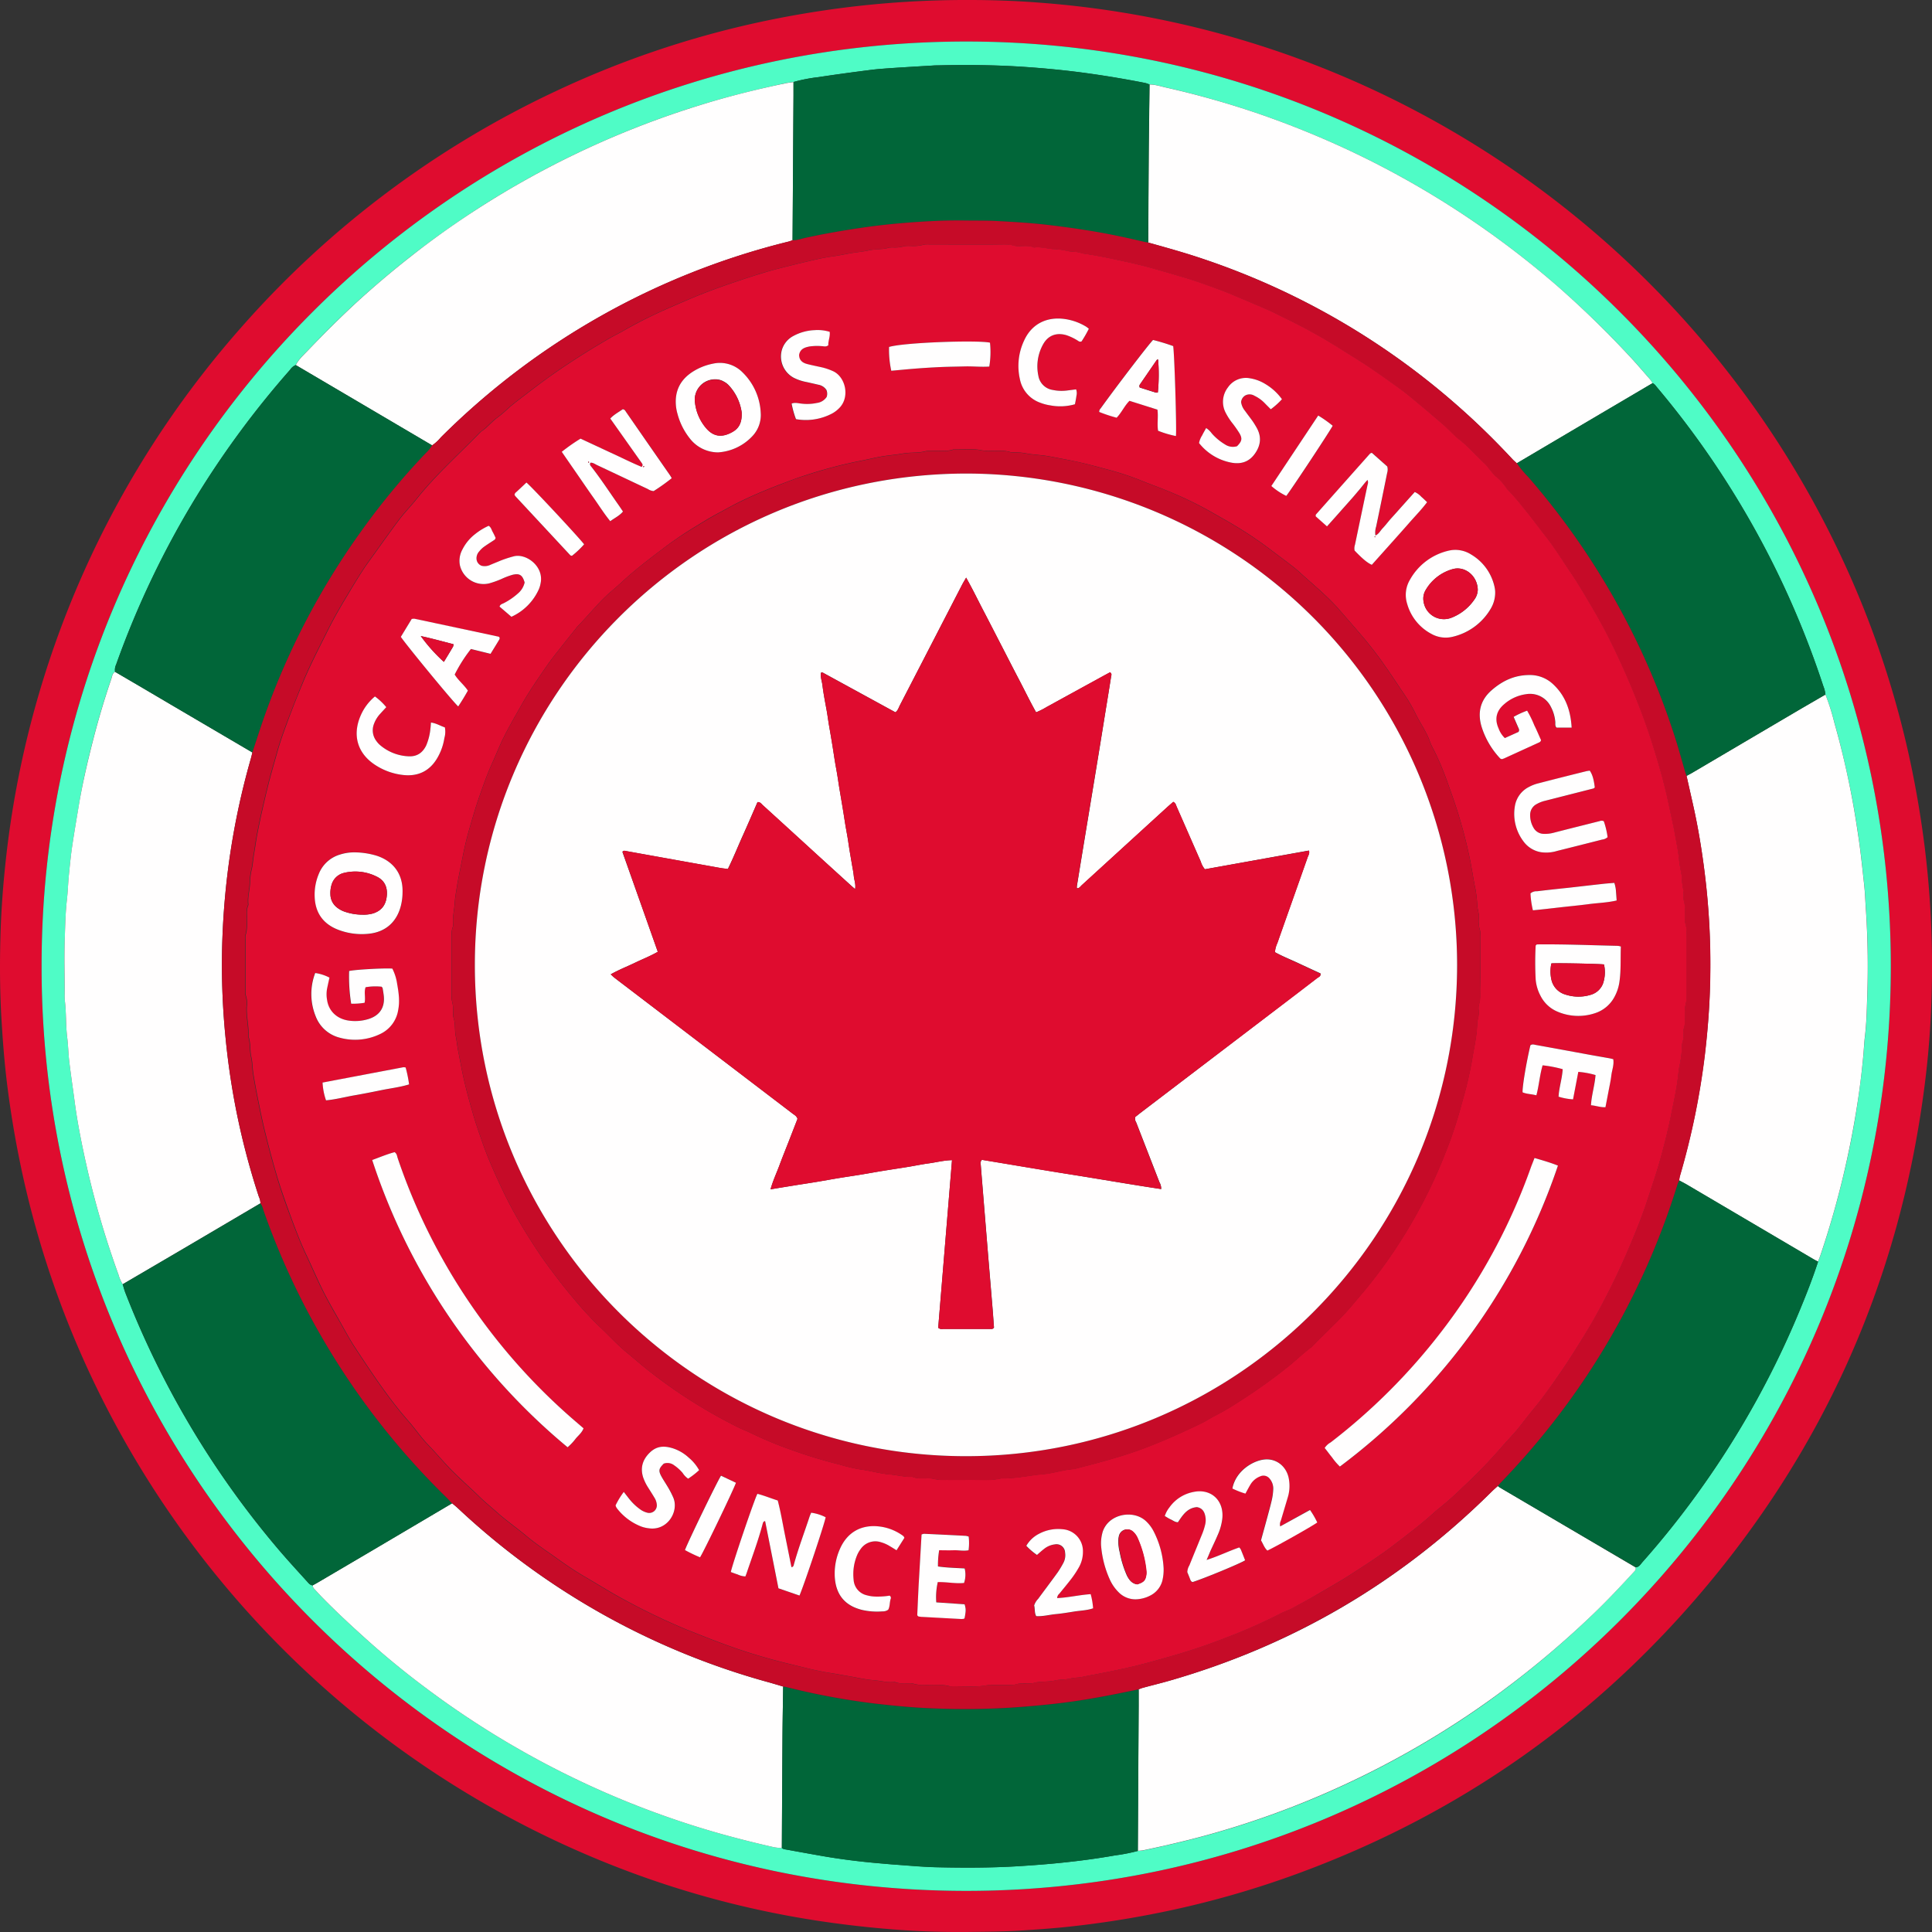 <?xml version="1.0" encoding="UTF-8"?>
<svg xmlns="http://www.w3.org/2000/svg" viewBox="0 0 800.13 800.12">
  <rect x="0" y="0" width="800.13" height="800.12" fill="#333333" stroke="none"/>
  <defs>
    <style>.cls-1{fill:#df0c2f;}.cls-2{fill:#4ffcc6;}.cls-3{fill:#fffefe;}.cls-4{fill:#016639;}.cls-5{fill:#c60b28;}</style>
  </defs>
  <g id="Layer_2" data-name="Layer 2">
    <g id="Layer_1-2" data-name="Layer 1">
      <path class="cls-1" d="M400.16,800.11c-9.5.06-19-.2-28.46-.91q-13.43-1-26.76-2.82a392.36,392.36,0,0,1-78-18.89A401.43,401.43,0,0,1,42,578.74,394.34,394.34,0,0,1,8.6,482.92Q4.84,465,2.69,446.9C1.65,438,1,429,.49,420.07c-.56-10.63-.6-21.26-.32-31.89S1.23,367,2.38,356.38A398.2,398.2,0,0,1,100,135.48,399,399,0,0,1,230,37.84,393,393,0,0,1,312.65,9.58c12-2.66,24.06-4.74,36.24-6.32A403.21,403.21,0,0,1,401.67,0c9.49,0,19,.34,28.45,1.07a397.4,397.4,0,0,1,153.4,43.38A401.39,401.39,0,0,1,764.7,235.23a392.77,392.77,0,0,1,26.79,81.86c2.33,11.11,4.17,22.3,5.6,33.56a401.74,401.74,0,0,1,2.77,64.58q-.58,17.17-2.78,34.24Q781.48,572,700,664.76,634.79,738.89,542.35,774.1a390.89,390.89,0,0,1-64.71,18.53q-17.46,3.43-35.15,5.32c-6.46.69-12.95,1.14-19.43,1.56C415.42,800,407.79,800,400.16,800.11Zm-382.93-400c-.31,209.74,169.47,382.69,382.35,383,211.58.33,383.28-170.68,383.49-382.56S611.86,17.29,400.37,17.2C187.19,17.11,17,190.12,17.23,400.07Z"></path>
      <path class="cls-2" d="M17.23,400.07c-.22-209.95,170-383,383.14-382.87,211.49.09,382.92,171.38,382.7,383.34S611.16,783.43,399.58,783.1C186.7,782.76,16.92,609.81,17.23,400.07ZM129.5,656.58a2.24,2.24,0,0,0,.56,1.39c1.14,1.19,2.22,2.44,3.38,3.61,5.42,5.52,11.07,10.79,16.8,16Q162.63,688.8,176,698.81a371.74,371.74,0,0,0,111.62,57.42c10.91,3.44,22,6.31,33.12,8.84a22.16,22.16,0,0,0,3.06.26,2.56,2.56,0,0,0,1.4.57c5,.89,9.92,1.8,14.89,2.67,7.6,1.33,15.26,2.3,23,3,2.87.25,5.74.52,8.61.72,5.24.35,10.48.83,15.72,1,11.43.27,22.86.28,34.29-.42,6.17-.38,12.33-.85,18.47-1.49,7.26-.75,14.51-1.71,21.71-3a71.17,71.17,0,0,0,9.37-1.84,15.33,15.33,0,0,0,2.15-.18c8.26-1.73,16.48-3.62,24.64-5.81a365,365,0,0,0,58.88-21.4,373.28,373.28,0,0,0,53.7-30.51A388.8,388.8,0,0,0,659.24,669c6.2-5.9,12-12.16,17.84-18.45a4.58,4.58,0,0,0,.34-.56v-.88c1.44-.1,2-1.32,2.83-2.21a363,363,0,0,0,25.31-32,371.25,371.25,0,0,0,40.1-73c2.63-6.38,5.15-12.81,7.27-19.38.34-.87.7-1.72,1-2.6q5.55-16.41,9.56-33.28,3.27-13.68,5.46-27.58,1.71-10.85,2.75-21.78c.25-2.67.35-5.35.67-8,.61-5,.77-10.08.91-15.12a358.6,358.6,0,0,0-.44-36.51c-.28-3.8-.38-7.63-.8-11.41-.69-6.25-1.31-12.5-2.22-18.73-.84-5.81-1.76-11.61-2.85-17.38-2-10.33-4.34-20.57-7.22-30.69A90.44,90.44,0,0,0,756,287.65a13,13,0,0,0-.91-3.57,377,377,0,0,0-16.87-42.49,371.74,371.74,0,0,0-23.13-41.94,365.94,365.94,0,0,0-28.73-39.09c-.59-.7-1.07-1.54-2-1.88a7.1,7.1,0,0,0-.76-1.32c-3.06-3.49-6-7-9.24-10.41a408.73,408.73,0,0,0-29.77-28.8A378.76,378.76,0,0,0,614.15,94.4a372.28,372.28,0,0,0-53.62-31.27A379.18,379.18,0,0,0,519.9,46.64a371.06,371.06,0,0,0-36.85-10.37c-2.3-.52-4.56-1.3-7-1.3a12.73,12.73,0,0,0-1.73-.61q-11.5-2.28-23.13-3.91c-9-1.27-18-2.15-27-2.76-11.93-.81-23.88-.91-35.84-.63-.72,0-1.44,0-2.16.08-5.45.34-10.89.66-16.34,1-3.08.22-6.17.41-9.23.8-7.25.92-14.49,1.89-21.71,3a66.83,66.83,0,0,0-10.29,2c-1.12.17-2.26.29-3.36.52C313.57,37,302,39.8,290.55,43.34a373,373,0,0,0-92.55,43q-14.3,9.23-27.72,19.71-11.31,8.89-22,18.58c-7.4,6.75-14.43,13.86-21.36,21.08-1.62,1.7-3.39,3.31-4.45,5.48a5.11,5.11,0,0,0-2.34,1.94,379.39,379.39,0,0,0-38.45,51.92,373.11,373.11,0,0,0-33.61,70.19,5,5,0,0,0-.43,3c-1.18.61-1.22,1.87-1.57,2.9q-4.19,12.3-7.43,24.87c-2.32,9-4.42,18-5.92,27.15-.95,5.79-2,11.57-2.82,17.37-.59,4-1,8-1.37,12-.33,3.38-.42,6.79-.81,10.16-.66,5.74-.72,11.52-.93,17.28-.27,7.31-.06,14.64,0,22a20.26,20.26,0,0,0,.07,2.47c.63,5.12.33,10.3,1,15.42.41,3.27.45,6.58.84,9.85.66,5.52,1.49,11,2.22,16.53,1.25,9.5,3.18,18.88,5.3,28.21a374.8,374.8,0,0,0,12.88,43.54,15.14,15.14,0,0,0,1.71,3.94c.35,1.07.64,2.17,1,3.22a372.59,372.59,0,0,0,63.5,106.55c3.74,4.4,7.66,8.65,11.53,12.93C127.61,655.38,128.22,656.45,129.5,656.58Z"></path>
      <path class="cls-3" d="M50.8,531.87a15.14,15.14,0,0,1-1.71-3.94,374.8,374.8,0,0,1-12.88-43.54c-2.12-9.33-4.05-18.71-5.3-28.21-.73-5.51-1.56-11-2.22-16.53-.39-3.27-.43-6.58-.84-9.85-.66-5.12-.36-10.3-1-15.42a20.26,20.26,0,0,1-.07-2.47c0-7.32-.23-14.65,0-22,.21-5.76.27-11.54.93-17.28.39-3.37.48-6.78.81-10.16.39-4,.78-8,1.37-12,.85-5.8,1.87-11.58,2.82-17.37C34.26,324,36.36,315,38.68,306q3.24-12.57,7.43-24.87c.35-1,.39-2.29,1.57-2.89Q59.25,285,70.79,291.82l33.73,19.81c-.22.9-.42,1.81-.68,2.7a310.28,310.28,0,0,0-9.2,44.16,316.22,316.22,0,0,0-2.72,37.64,305.1,305.1,0,0,0,1.46,33.38q1.22,12.64,3.45,25.13a305.56,305.56,0,0,0,10.38,41,6.73,6.73,0,0,1,.65,2.68L76.94,516.55Z"></path>
      <path class="cls-3" d="M476.09,35c2.4,0,4.66.78,7,1.3A371.06,371.06,0,0,1,519.9,46.64a379.18,379.18,0,0,1,40.63,16.49A372.28,372.28,0,0,1,614.15,94.4a378.76,378.76,0,0,1,30.46,23.75A408.73,408.73,0,0,1,674.38,147c3.19,3.37,6.18,6.92,9.24,10.41a7.1,7.1,0,0,1,.76,1.32l-21.31,12.56q-17.45,10.29-34.87,20.6c-.6-.56-1.24-1.09-1.79-1.68-6.61-7.1-13.49-13.91-20.72-20.37a307.48,307.48,0,0,0-106.77-62.38c-7.71-2.62-15.54-4.79-23.37-7q.1-18.54.21-37.07C475.84,53.91,476,44.44,476.09,35Z"></path>
      <path class="cls-3" d="M677.42,649.15V650a4.58,4.58,0,0,1-.34.56c-5.8,6.29-11.64,12.55-17.84,18.45a388.8,388.8,0,0,1-48.66,39.55,373.28,373.28,0,0,1-53.7,30.51A365,365,0,0,1,498,760.5c-8.16,2.19-16.38,4.08-24.64,5.81a15.33,15.33,0,0,1-2.15.18q.18-30,.35-60.06l0-6.81c.57-.21,1.14-.46,1.73-.62,3.58-1,7.18-1.84,10.74-2.86q77-22,133.78-78.45c.8-.79,1.66-1.53,2.5-2.29a7.83,7.83,0,0,0,.72.57Z"></path>
      <path class="cls-3" d="M122.51,151.2c1.06-2.17,2.83-3.78,4.45-5.48,6.93-7.22,14-14.33,21.36-21.08q10.65-9.69,22-18.58Q183.68,95.54,198,86.35a373,373,0,0,1,92.55-43c11.42-3.54,23-6.39,34.72-8.85,1.1-.23,2.24-.35,3.36-.52,0,1.86,0,3.71,0,5.57l-.39,59.94c-.58.2-1.15.45-1.74.59a308.18,308.18,0,0,0-143.92,81.06,17.31,17.31,0,0,1-3.62,3.32Z"></path>
      <path class="cls-3" d="M756,287.65a90.44,90.44,0,0,1,3.72,11.78c2.88,10.12,5.26,20.36,7.22,30.69,1.09,5.77,2,11.57,2.85,17.38.91,6.23,1.53,12.48,2.22,18.73.42,3.78.52,7.61.8,11.41a358.6,358.6,0,0,1,.44,36.51c-.14,5-.3,10.1-.91,15.12-.32,2.66-.42,5.34-.67,8q-1,11-2.75,21.78-2.21,13.89-5.46,27.58-4,16.86-9.56,33.28c-.29.88-.65,1.73-1,2.6-.63-.35-1.27-.69-1.88-1l-52.63-31c-1-.57-2-1.08-3-1.62a13.52,13.52,0,0,1,.3-1.8,312.36,312.36,0,0,0,10.37-50.47c1.2-10.14,2-20.3,2.17-30.5A305.37,305.37,0,0,0,706,361.67c-1.19-9.61-2.76-19.15-4.89-28.6l-2.64-11.74c.81-.45,1.63-.86,2.43-1.33q21.4-12.6,42.82-25.22C747.83,292.38,751.93,290,756,287.65Z"></path>
      <path class="cls-3" d="M323.8,765.33a22.16,22.16,0,0,1-3.06-.26c-11.15-2.53-22.21-5.4-33.12-8.84A371.74,371.74,0,0,1,176,698.81q-13.37-10-25.76-21.25c-5.73-5.19-11.38-10.46-16.8-16-1.16-1.17-2.24-2.42-3.38-3.61a2.24,2.24,0,0,1-.56-1.39c.81-.45,1.62-.89,2.42-1.36l22.88-13.46,32.43-19.16c.78.66,1.6,1.29,2.35,2a306.73,306.73,0,0,0,128.55,72.09c2.08.57,4.14,1.21,6.21,1.82-.09,6.6-.22,13.2-.27,19.8Q323.9,741.81,323.8,765.33Z"></path>
      <path class="cls-4" d="M323.8,765.33q.13-23.52.27-47c.05-6.6.18-13.2.27-19.8.41.06.82.09,1.22.19a292.77,292.77,0,0,0,37.95,7c7.26.83,14.56,1.52,21.86,1.81a311.32,311.32,0,0,0,32.76-.23c7.1-.46,14.17-1.09,21.23-1.94s14.27-2.08,21.34-3.46c3.64-.71,7.26-1.47,10.89-2.21l0,6.81q-.18,30-.35,60.06a71.17,71.17,0,0,1-9.37,1.84c-7.2,1.27-14.45,2.23-21.71,3-6.14.64-12.3,1.11-18.47,1.49-11.43.7-22.86.69-34.29.42-5.24-.12-10.48-.6-15.72-1-2.87-.2-5.74-.47-8.61-.72-7.69-.68-15.35-1.65-23-3-5-.87-9.93-1.78-14.89-2.67A2.56,2.56,0,0,1,323.8,765.33Z"></path>
      <path class="cls-4" d="M187.23,622.6,154.8,641.76l-22.88,13.46c-.8.47-1.61.91-2.42,1.36-1.28-.13-1.89-1.2-2.63-2-3.87-4.28-7.79-8.53-11.53-12.93a372.59,372.59,0,0,1-63.5-106.55c-.4-1.05-.69-2.15-1-3.22l26.14-15.32,30.92-18.19a7.74,7.74,0,0,1,1.2,2.82,309.1,309.1,0,0,0,76,119.2C185.81,621.11,186.51,621.86,187.23,622.6Z"></path>
      <path class="cls-4" d="M695.46,488.86c1,.54,2,1.05,3,1.62l52.63,31c.61.36,1.25.7,1.88,1-2.13,6.57-4.65,13-7.28,19.38a371.25,371.25,0,0,1-40.1,73,363,363,0,0,1-25.31,32c-.79.89-1.39,2.11-2.83,2.21L621.06,616a7.83,7.83,0,0,1-.72-.57c.4-.47.77-1,1.2-1.41q9.71-10,18.45-20.86A307.35,307.35,0,0,0,694.8,490.24,9.67,9.67,0,0,1,695.46,488.86Z"></path>
      <path class="cls-4" d="M122.51,151.2,179,184.45a15.75,15.75,0,0,1-2.74,3.34,298.74,298.74,0,0,0-26.94,32.66A306.27,306.27,0,0,0,109,298.14c-1.56,4.48-3,9-4.48,13.49L70.79,291.82Q59.24,285,47.68,278.26a5,5,0,0,1,.43-3,373.11,373.11,0,0,1,33.61-70.19,379.39,379.39,0,0,1,38.45-51.92A5.11,5.11,0,0,1,122.51,151.2Z"></path>
      <path class="cls-4" d="M756,287.65c-4.09,2.38-8.19,4.73-12.26,7.13q-21.42,12.6-42.82,25.22c-.8.47-1.62.88-2.43,1.33-.21-.58-.45-1.16-.62-1.75-1.34-4.54-2.57-9.12-4-13.63a303.87,303.87,0,0,0-24.1-55.83,308.19,308.19,0,0,0-36.85-52.59,43.09,43.09,0,0,1-4.74-5.69l34.88-20.6,21.31-12.56c.93.34,1.41,1.18,2,1.88a365.94,365.94,0,0,1,28.73,39.09,371.74,371.74,0,0,1,23.13,41.94,377,377,0,0,1,16.87,42.49A13,13,0,0,1,756,287.65Z"></path>
      <path class="cls-4" d="M328.23,99.48l.39-59.94c0-1.86,0-3.71,0-5.57a66.83,66.83,0,0,1,10.29-2c7.22-1.09,14.46-2.06,21.71-3,3.06-.39,6.15-.58,9.23-.8,5.45-.38,10.89-.7,16.34-1,.72-.05,1.44-.06,2.16-.08,12-.28,23.91-.18,35.84.63,9,.61,18.05,1.49,27,2.76q11.63,1.64,23.13,3.91a12.73,12.73,0,0,1,1.73.61c-.11,9.47-.25,18.94-.33,28.41q-.13,18.54-.21,37.07c-.5-.08-1-.13-1.51-.25-6.12-1.45-12.25-2.81-18.44-3.91C448.09,95,440.55,93.9,433,93c-6.87-.77-13.76-1.16-20.65-1.53-4.43-.23-8.87-.11-13.31-.18-7.32-.12-14.64.26-21.94.8-6.77.51-13.54,1.23-20.27,2.21-7.86,1.15-15.66,2.51-23.42,4.21C331.69,98.93,330,99.6,328.23,99.48Z"></path>
      <path class="cls-5" d="M328.23,99.48c1.79.12,3.46-.55,5.15-.93,7.76-1.7,15.56-3.06,23.42-4.21,6.73-1,13.5-1.7,20.27-2.21,7.3-.54,14.62-.92,21.94-.8,4.44.07,8.88,0,13.31.18,6.89.37,13.78.76,20.65,1.53,7.58.86,15.12,1.92,22.63,3.25,6.19,1.1,12.32,2.46,18.44,3.91.5.12,1,.17,1.51.25,7.83,2.17,15.66,4.34,23.37,7a307.48,307.48,0,0,1,106.77,62.38c7.23,6.46,14.11,13.27,20.72,20.37.55.59,1.19,1.12,1.79,1.68a42.25,42.25,0,0,0,4.73,5.69,308.19,308.19,0,0,1,36.85,52.59A303.87,303.87,0,0,1,693.88,306c1.44,4.51,2.67,9.09,4,13.63.17.59.41,1.17.62,1.75l2.64,11.74c2.13,9.45,3.7,19,4.89,28.6a305.37,305.37,0,0,1,2.26,44.42c-.22,10.2-1,20.36-2.17,30.5a312.36,312.36,0,0,1-10.37,50.47,13.52,13.52,0,0,0-.3,1.8,9.67,9.67,0,0,0-.66,1.38A307.35,307.35,0,0,1,640,593.13Q631.23,604,621.54,614c-.43.44-.8.94-1.2,1.41-.84.76-1.7,1.5-2.5,2.29Q561,674,484.06,696.14c-3.56,1-7.16,1.9-10.74,2.86-.59.16-1.16.41-1.73.62-3.63.74-7.25,1.5-10.89,2.21-7.07,1.38-14.18,2.6-21.34,3.46s-14.13,1.48-21.23,1.94a311.32,311.32,0,0,1-32.76.23c-7.3-.29-14.6-1-21.86-1.81a292.77,292.77,0,0,1-37.95-7c-.4-.1-.81-.13-1.22-.19-2.07-.61-4.13-1.25-6.21-1.82a306.73,306.73,0,0,1-128.55-72.09c-.75-.7-1.57-1.33-2.35-2s-1.42-1.49-2.16-2.22a309.1,309.1,0,0,1-76-119.2,7.74,7.74,0,0,0-1.2-2.82,6.73,6.73,0,0,0-.65-2.68,305.56,305.56,0,0,1-10.38-41q-2.25-12.5-3.45-25.13a305.1,305.1,0,0,1-1.46-33.38,316.22,316.22,0,0,1,2.72-37.64,310.28,310.28,0,0,1,9.2-44.16c.26-.89.46-1.8.68-2.7,1.49-4.5,2.92-9,4.48-13.49a306.27,306.27,0,0,1,40.27-77.69,298.74,298.74,0,0,1,26.94-32.66,15.75,15.75,0,0,0,2.74-3.34,17.31,17.31,0,0,0,3.62-3.32,308.18,308.18,0,0,1,143.92-81.06C327.08,99.93,327.65,99.68,328.23,99.48Zm72.28,1.8H384.72a8,8,0,0,0-2.46.11,17.66,17.66,0,0,1-5.51.5,10.07,10.07,0,0,0-2.76.16,13.53,13.53,0,0,1-4.28.46,7.44,7.44,0,0,0-1.84.12c-2.69.8-5.51.45-8.22,1.08-2.29.53-4.65.7-7,1.09-2.63.44-5.23,1-7.87,1.38-2.95.4-5.85,1-8.74,1.69-4.59,1.07-9.18,2.18-13.75,3.37-3.27.85-6.54,1.78-9.76,2.82-9.29,3-18.56,6.1-27.55,10-4.72,2-9.47,4-14.11,6.23q-6.42,3-12.61,6.57c-2.05,1.17-4.18,2.2-6.23,3.39-7.75,4.49-15.32,9.26-22.66,14.38-4,2.82-8,5.81-11.88,8.8-2.28,1.74-4.57,3.47-6.77,5.34a58.85,58.85,0,0,1-4.64,4c-2.57,1.75-4.42,4.32-7.06,6-8.88,9.17-18.48,17.66-26.47,27.68-2.37,3-5.06,5.7-7.34,8.73-4.26,5.66-8.33,11.46-12.48,17.2-2.89,4-5.43,8.25-8,12.48-3.06,5.12-6.14,10.24-8.8,15.59-3.77,7.56-7.69,15-10.9,22.88-2.06,5.05-4.06,10.11-6,15.22-1.61,4.34-3.19,8.69-4.42,13.16-1.07,3.86-2.23,7.69-3.22,11.57-1.12,4.37-2.14,8.77-3.14,13.18-.66,2.89-1.23,5.81-1.81,8.72s-.89,5.68-1.4,8.48c-.36,2-.46,4.07-.88,6.09a26.24,26.24,0,0,0-.78,5.46c0,3.09-1,6.1-.68,9.21a1.26,1.26,0,0,1-.08.61c-.66,1.48-.47,3-.51,4.58-.07,2.56.27,5.15-.55,7.67a6,6,0,0,0-.06,1.85q0,10.37,0,20.75a7.64,7.64,0,0,0,.17,2.45,10.09,10.09,0,0,1,.42,4.28c-.34,4.14.87,8.18.67,12.31a3.23,3.23,0,0,0,.16.91c.76,2.58.38,5.3,1,7.92.51,2.18.46,4.49.81,6.71.51,3.24,1.1,6.46,1.74,9.67.89,4.42,1.75,8.85,2.81,13.23,1.68,7,3.53,13.93,5.6,20.83,1.69,5.62,3.68,11.13,5.73,16.61,1.88,5,3.78,10,6.07,14.85s4.47,10,6.9,14.85c2,4,4.28,8,6.51,11.88s4.47,8.12,7,12c6.85,10.37,13.68,20.77,21.91,30.15,2.84,3.24,5.27,6.86,8.26,9.94,3.16,3.25,6.06,6.73,9.21,10,3.81,3.92,7.95,7.49,11.85,11.3,2.44,2.38,5.07,4.52,7.6,6.77,3.68,3.26,7.75,6.08,11.52,9.25,4.41,3.72,9.23,6.85,13.9,10.2,3.51,2.52,7.11,4.92,10.85,7.09,5.51,3.2,10.88,6.66,16.52,9.62a270.29,270.29,0,0,0,25.65,12.26c5.45,2.16,10.88,4.36,16.39,6.34a240.39,240.39,0,0,0,25.07,7.59c6,1.42,11.92,3,18,4,2.73.42,5.44.95,8.17,1.41,3.22.55,6.44,1.32,9.69,1.55,2.76.2,5.47,1.06,8.27.73a1.39,1.39,0,0,1,.61.06c1.89.74,3.86.5,5.81.54a5.58,5.58,0,0,1,1.84.14,13.4,13.4,0,0,0,4.58.48c3.49.12,7-.39,10.45.6,5.24-.24,10.51.6,15.72-.53a8.75,8.75,0,0,1,1.85-.06h7.12a7.29,7.29,0,0,0,2.15-.1c1.91-.66,3.87-.48,5.82-.52a7.44,7.44,0,0,0,1.84-.12c2.89-.9,5.92-.37,8.85-1.06,2.17-.52,4.53-.31,6.69-.87,1.53-.39,3.06-.28,4.57-.6,2.91-.61,5.84-1.1,8.74-1.69,4.52-.94,9-1.82,13.52-2.91s9.12-2.45,13.67-3.7a248.4,248.4,0,0,0,23.69-7.93,219.34,219.34,0,0,0,22.59-10c1.55-.81,3.25-1.32,4.79-2.14,4-2.13,8-4.31,11.89-6.56,4.11-2.35,8.22-4.7,12.19-7.26,6.39-4.12,12.8-8.23,18.83-12.88,4.56-3.5,9.13-7,13.51-10.72,1.64-1.4,3.19-2.92,4.89-4.23a121.52,121.52,0,0,0,9.42-8.41,214.81,214.81,0,0,0,16.14-16.64c2-2.34,4.19-4.53,6.17-6.89,2.3-2.75,4.41-5.67,6.7-8.43,4.26-5.15,8.12-10.59,11.89-16.1,3.14-4.58,6.09-9.29,9-14,3.19-5.17,6.16-10.46,9-15.84q5.22-10,9.67-20.38c2.83-6.62,5.58-13.27,7.82-20.12,1.88-5.77,3.89-11.51,5.52-17.35,1.74-6.22,3.3-12.51,4.58-18.84,1-4.92,2.09-9.82,2.72-14.81.2-1.62.33-3.27.64-4.88a46,46,0,0,0,1.1-8.52,3.28,3.28,0,0,1,.11-1.22,10.7,10.7,0,0,0,.5-4.27,5.23,5.23,0,0,1,.06-1.54c.82-2.31.48-4.7.56-7.05a10.13,10.13,0,0,1,.18-2.77,13,13,0,0,0,.43-4.28q0-11.76,0-23.53c0-2.16.21-4.33-.52-6.44a6.29,6.29,0,0,1-.09-1.85c-.08-2.56.28-5.15-.57-7.67a4.38,4.38,0,0,1,0-1.54c.11-2.79-.9-5.48-.71-8.27a3.29,3.29,0,0,0-.15-.6c-.33-2-.77-4-1-6.06-.35-3.58-1.08-7.08-1.71-10.61-.74-4.14-1.7-8.23-2.56-12.34-1.57-7.56-3.64-15-5.91-22.32q-3.18-10.32-7.16-20.38-4.26-10.79-9.25-21.22c-2.93-6.14-6.1-12.15-9.58-18-2.73-4.6-5.37-9.25-8.39-13.67-3.59-5.26-6.93-10.7-10.87-15.73-2.78-3.56-5.44-7.21-8.31-10.69a103.66,103.66,0,0,0-7.22-8.42,2,2,0,0,1-.42-.46,22.42,22.42,0,0,0-4.75-5.25c-1.75-1.63-2.9-3.74-4.65-5.35-3.48-3.22-6.55-6.84-10.32-9.77-2.51-1.95-4.59-4.41-7-6.49-3-2.59-6-5.24-9.16-7.77-2.47-2-4.84-4.14-7.4-6q-6.82-5-13.85-9.78c-3.83-2.58-7.81-4.95-11.71-7.44a231.07,231.07,0,0,0-22.95-12.71c-2-1-4-2.08-6.11-3-4.14-1.83-8.31-3.59-12.48-5.34-2.93-1.24-5.86-2.53-8.86-3.59-4.84-1.73-9.65-3.52-14.59-5-7.78-2.28-15.52-4.66-23.47-6.37-6.21-1.33-12.4-2.73-18.71-3.56-1.91-.91-4-.53-6.05-1a26.21,26.21,0,0,0-5.16-.74c-2.78-.08-5.47-1-8.28-.7a1.26,1.26,0,0,1-.61-.09c-1.57-.69-3.24-.46-4.88-.5a10.18,10.18,0,0,1-2.77-.09c-2.33-.74-4.7-.5-7.06-.52C409,101.26,404.74,101.28,400.51,101.28Z"></path>
      <path class="cls-1" d="M400.51,101.28c4.23,0,8.46,0,12.69,0,2.36,0,4.73-.22,7.06.52a10.18,10.18,0,0,0,2.77.09c1.64,0,3.31-.19,4.88.5a1.26,1.26,0,0,0,.61.09c2.81-.34,5.5.62,8.28.7a26.21,26.21,0,0,1,5.16.74c2,.48,4.14.1,6.05,1,6.31.83,12.5,2.23,18.71,3.56,7.95,1.71,15.69,4.09,23.47,6.37,4.94,1.45,9.75,3.24,14.59,5,3,1.06,5.93,2.35,8.86,3.59,4.17,1.75,8.34,3.51,12.48,5.34,2.07.92,4.07,2,6.11,3a231.07,231.07,0,0,1,22.95,12.71c3.9,2.49,7.88,4.86,11.71,7.44q7,4.74,13.85,9.78c2.56,1.88,4.93,4,7.4,6,3.11,2.53,6.12,5.18,9.16,7.77,2.44,2.08,4.52,4.54,7,6.49,3.77,2.93,6.84,6.55,10.32,9.77,1.75,1.61,2.9,3.72,4.65,5.35a22.42,22.42,0,0,1,4.75,5.25,2,2,0,0,0,.42.46,103.66,103.66,0,0,1,7.22,8.42c2.87,3.48,5.53,7.13,8.31,10.69,3.94,5,7.28,10.47,10.87,15.73,3,4.42,5.66,9.07,8.39,13.67,3.48,5.85,6.65,11.86,9.58,18q5,10.44,9.25,21.22,4,10.05,7.16,20.38c2.27,7.35,4.34,14.76,5.91,22.32.86,4.11,1.82,8.2,2.56,12.34.63,3.53,1.36,7,1.71,10.61.2,2,.64,4,1,6.06a3.29,3.29,0,0,1,.15.6c-.19,2.79.82,5.48.71,8.27a4.38,4.38,0,0,0,0,1.54c.85,2.52.49,5.11.57,7.67a6.29,6.29,0,0,0,.09,1.85c.73,2.11.51,4.28.52,6.44q0,11.76,0,23.53a13,13,0,0,1-.43,4.28,10.13,10.13,0,0,0-.18,2.77c-.08,2.35.26,4.74-.56,7.05a5.23,5.23,0,0,0-.06,1.54,10.7,10.7,0,0,1-.5,4.27,3.28,3.28,0,0,0-.11,1.22,46,46,0,0,1-1.1,8.52c-.31,1.61-.44,3.26-.64,4.88-.63,5-1.73,9.89-2.72,14.81-1.28,6.33-2.84,12.62-4.58,18.84-1.63,5.84-3.64,11.58-5.52,17.35-2.24,6.85-5,13.5-7.82,20.12q-4.44,10.38-9.67,20.38c-2.81,5.38-5.78,10.67-9,15.84-2.92,4.73-5.87,9.44-9,14-3.77,5.51-7.63,11-11.89,16.1-2.29,2.76-4.4,5.68-6.7,8.43-2,2.36-4.17,4.55-6.17,6.89a214.81,214.81,0,0,1-16.14,16.64,121.52,121.52,0,0,1-9.42,8.41c-1.7,1.31-3.25,2.83-4.89,4.23-4.38,3.74-8.95,7.22-13.51,10.72-6,4.65-12.44,8.76-18.83,12.88-4,2.56-8.08,4.91-12.19,7.26C543,661.85,539,664,535,666.16c-1.54.82-3.24,1.33-4.79,2.14a219.34,219.34,0,0,1-22.59,10,248.4,248.4,0,0,1-23.69,7.93c-4.55,1.25-9.08,2.59-13.67,3.7s-9,2-13.52,2.91c-2.9.59-5.83,1.08-8.74,1.69-1.51.32-3,.21-4.57.6-2.16.56-4.52.35-6.69.87-2.93.69-6,.16-8.85,1.06a7.44,7.44,0,0,1-1.84.12c-2,0-3.91-.14-5.82.52a7.29,7.29,0,0,1-2.15.1H411a8.75,8.75,0,0,0-1.85.06c-5.21,1.13-10.48.29-15.72.53-3.44-1-7-.48-10.45-.6a13.4,13.4,0,0,1-4.58-.48,5.58,5.58,0,0,0-1.84-.14c-1.95,0-3.92.2-5.81-.54a1.39,1.39,0,0,0-.61-.06c-2.8.33-5.51-.53-8.27-.73-3.25-.23-6.47-1-9.69-1.55-2.73-.46-5.44-1-8.17-1.41-6.1-.94-12-2.57-18-4a240.39,240.39,0,0,1-25.07-7.59c-5.51-2-10.94-4.18-16.39-6.34a270.29,270.29,0,0,1-25.65-12.26c-5.64-3-11-6.42-16.52-9.62-3.74-2.17-7.34-4.57-10.85-7.09-4.67-3.35-9.49-6.48-13.9-10.2-3.77-3.17-7.84-6-11.52-9.25-2.53-2.25-5.16-4.39-7.6-6.77-3.9-3.81-8-7.38-11.85-11.3-3.15-3.25-6.05-6.73-9.21-10-3-3.08-5.42-6.7-8.26-9.94-8.23-9.38-15.06-19.78-21.91-30.15-2.55-3.86-4.74-8-7-12s-4.5-7.84-6.51-11.88c-2.43-4.89-4.56-9.92-6.9-14.85s-4.19-9.84-6.07-14.85c-2-5.48-4-11-5.73-16.61-2.07-6.9-3.92-13.84-5.6-20.83-1.06-4.38-1.92-8.81-2.81-13.23-.64-3.21-1.23-6.43-1.74-9.67-.35-2.22-.3-4.53-.81-6.71-.61-2.62-.23-5.34-1-7.92a3.23,3.23,0,0,1-.16-.91c.2-4.13-1-8.17-.67-12.31a10.09,10.09,0,0,0-.42-4.28,7.64,7.64,0,0,1-.17-2.45q0-10.38,0-20.75a6,6,0,0,1,.06-1.85c.82-2.52.48-5.11.55-7.67,0-1.54-.15-3.1.51-4.58a1.26,1.26,0,0,0,.08-.61c-.36-3.11.68-6.12.68-9.21a26.24,26.24,0,0,1,.78-5.46c.42-2,.52-4.07.88-6.09.51-2.8.84-5.66,1.4-8.48s1.15-5.83,1.81-8.72c1-4.41,2-8.81,3.14-13.18,1-3.88,2.15-7.71,3.22-11.57,1.23-4.47,2.81-8.82,4.42-13.16,1.89-5.11,3.89-10.17,6-15.22,3.21-7.84,7.13-15.32,10.9-22.88,2.66-5.35,5.74-10.47,8.8-15.59,2.54-4.23,5.08-8.47,8-12.48,4.15-5.74,8.22-11.54,12.48-17.2,2.28-3,5-5.76,7.34-8.73,8-10,17.59-18.51,26.47-27.68,2.64-1.65,4.49-4.22,7.06-6a58.85,58.85,0,0,0,4.64-4c2.2-1.87,4.49-3.6,6.77-5.34,3.92-3,7.84-6,11.88-8.8,7.34-5.12,14.91-9.89,22.66-14.38,2.05-1.19,4.18-2.22,6.23-3.39q6.18-3.53,12.61-6.57c4.64-2.21,9.39-4.2,14.11-6.23,9-3.89,18.26-7,27.55-10,3.22-1,6.49-2,9.76-2.82,4.57-1.19,9.16-2.3,13.75-3.37,2.89-.67,5.79-1.29,8.74-1.69,2.64-.35,5.24-.94,7.87-1.38,2.32-.39,4.68-.56,7-1.09,2.71-.63,5.53-.28,8.22-1.08a7.44,7.44,0,0,1,1.84-.12,13.53,13.53,0,0,0,4.28-.46,10.07,10.07,0,0,1,2.76-.16,17.66,17.66,0,0,0,5.51-.5,8,8,0,0,1,2.46-.11ZM613.05,399.89q0-6.19,0-12.39a6.68,6.68,0,0,0-.08-2.15,12.28,12.28,0,0,1-.5-5.2c.16-1.8-.54-3.44-.67-5.18a50,50,0,0,0-.74-6.72c-.86-4-1.41-8.07-2.23-12.08A196.45,196.45,0,0,0,603.28,335c-1.23-3.82-2.59-7.59-3.93-11.37a120.71,120.71,0,0,0-5.39-12.8,28.53,28.53,0,0,1-1.62-3.34c-1.45-4.34-4.2-8-6.17-12.09a64.48,64.48,0,0,0-4.69-8c-4.47-6.65-8.81-13.37-13.83-19.66-4.1-5.15-8.48-10-12.79-15s-9.53-9.41-14.52-13.86c-1.6-1.43-3.18-2.92-4.88-4.24-3.16-2.46-6.39-4.83-9.57-7.26a164,164,0,0,0-14.84-9.94c-3.17-1.91-6.43-3.69-9.63-5.54a152.18,152.18,0,0,0-17.79-8.56c-3.89-1.62-7.88-3-11.77-4.63a123.25,123.25,0,0,0-14.38-4.59c-5.73-1.6-11.5-3-17.36-4.08-3.12-.56-6.21-1.28-9.39-1.57-1.93-.18-3.89-.37-5.79-.72a27.89,27.89,0,0,0-4.89-.45,5.24,5.24,0,0,1-1.54-.06c-2.82-.92-5.73-.44-8.6-.56a17.52,17.52,0,0,1-3.08-.15c-4-.93-8-.3-12-.42-2.71.95-5.52.44-8.28.56a14.26,14.26,0,0,0-3.08.13c-3.11.89-6.33.44-9.48,1-2.18.39-4.46.62-6.69.91-3.85.49-7.63,1.5-11.45,2.23a193.87,193.87,0,0,0-22.61,6c-3.71,1.19-7.35,2.63-11,4-5.56,2.16-11.06,4.47-16.41,7.13-2.77,1.38-5.46,2.9-8.18,4.36-3.82,2-7.48,4.33-11.17,6.57A154.54,154.54,0,0,0,273.54,228c-4,3-8,6.11-11.84,9.35-2.76,2.31-5.31,4.84-8.07,7.15-5.3,4.42-9.55,9.94-14.38,14.87-.21.22-.39.48-.59.72-2.23,2.81-4.49,5.6-6.7,8.43-1.84,2.34-3.71,4.66-5.4,7.1-3.74,5.41-7.5,10.83-10.73,16.57-2.38,4.21-4.81,8.41-7,12.72-1.81,3.57-3.26,7.33-4.93,11-2,4.4-3.63,8.95-5.23,13.52-1.67,4.75-3.07,9.58-4.46,14.43-1.17,4.05-2.07,8.15-2.87,12.27s-1.65,8-2.28,12.07c-.29,1.82-.62,3.66-.73,5.48-.17,3.08-1,6.1-.7,9.21a2.66,2.66,0,0,1-.2,1.21,8.33,8.33,0,0,0-.39,3.36V412.2a6.67,6.67,0,0,0,.09,2.15,17.1,17.1,0,0,1,.53,5.51,4.84,4.84,0,0,0,.11,1.53c.94,2.56.43,5.29,1,7.93.43,2,.58,4.07,1,6.05.71,3.51,1.31,7.05,2.09,10.55,1.21,5.42,2.67,10.75,4.23,16.08,1.12,3.85,2.48,7.61,3.79,11.4,2,5.75,4.47,11.29,7,16.8a188.88,188.88,0,0,0,11.79,21.71c2.72,4.35,5.55,8.65,8.62,12.78,2.89,3.87,5.79,7.72,8.89,11.43,2.5,3,5,6,7.7,8.8,1.84,2,3.75,3.85,5.69,5.7,3.27,3.13,6.31,6.48,9.84,9.37,2.61,2.15,5.16,4.37,7.8,6.5q6,4.83,12.34,9.21a215.26,215.26,0,0,0,26.6,15.61c1.56.78,3.23,1.35,4.79,2.13A158,158,0,0,0,328,600.52a197.16,197.16,0,0,0,19.75,6,69.71,69.71,0,0,0,8.08,1.93c4.28.52,8.41,1.79,12.73,2.15,2.84.25,5.63,1,8.52,1a3.28,3.28,0,0,1,1.22.11c1.59.67,3.25.47,4.89.5a11.54,11.54,0,0,1,3.07.14,18.39,18.39,0,0,0,5.52.48c2.68,0,5.36.08,8,0,4.93-.17,9.9.56,14.78-.59a3.21,3.21,0,0,1,.62,0,64.08,64.08,0,0,0,7.05-.5c3.26-.39,6.49-1,9.74-1.25,4.32-.36,8.42-1.87,12.73-2.11,10.15-2.61,20.28-5.21,30.1-9,7.8-3,15.38-6.41,22.88-10.05,1.85-.89,3.57-2.06,5.41-3a109.4,109.4,0,0,0,10.1-5.93,233.39,233.39,0,0,0,20.07-14.31c3.37-2.7,6.44-5.74,9.93-8.29,5.52-5.83,11.61-11.11,16.79-17.3,2.17-2.59,4.39-5.15,6.52-7.78q4.95-6.12,9.4-12.59a214.25,214.25,0,0,0,16-27.45c1.35-2.78,2.65-5.58,3.87-8.42,1.34-3.11,2.6-6.27,3.82-9.43a177.59,177.59,0,0,0,5.69-17.59c.3-1.09.61-2.18.92-3.27a157.08,157.08,0,0,0,3.55-15.89c.83-4.84,1.94-9.66,2-14.61a2.12,2.12,0,0,1,.12-.91,10.49,10.49,0,0,0,.48-4.27,7.38,7.38,0,0,1,.09-2.16c.72-2.11.5-4.28.52-6.43C613.07,406.49,613.05,403.19,613.05,399.89Zm22.47,79.68c-.49,1.31-.88,2.26-1.22,3.22a246.51,246.51,0,0,1-37.17,68.52,249.79,249.79,0,0,1-46,46.06,7,7,0,0,0-2.47,2.3c1,1.34,2,2.67,3.08,3.94a25.07,25.07,0,0,0,3.22,3.76,259.13,259.13,0,0,0,90.31-124.64C642,481.45,638.9,480.57,635.52,479.57Zm-481.39.85a259.23,259.23,0,0,0,80.94,119,23.42,23.42,0,0,0,3.46-3.71c1.09-1.31,2.49-2.4,3.14-4.13L239,589.23a248.91,248.91,0,0,1-55.11-66.73,246.25,246.25,0,0,1-19.18-42.85c-.28-.84-.33-1.83-1.29-2.49C160.38,478,157.45,479.2,154.13,480.42Zm111.66-287c-4.39-1.81-8.5-3.92-12.69-5.86l-12.62-5.88a73.87,73.87,0,0,0-7.79,5.46c2.27,3.3,4.49,6.51,6.71,9.72s4.31,6.3,6.52,9.41,4.31,6.49,6.86,9.6c1.85-1.37,3.83-2.26,5.26-4-.62-.92-1.18-1.78-1.78-2.63-3.74-5.31-7.27-10.77-11.28-15.88-.35-.44-.88-.88-.41-1.71,1-.08,1.88.6,2.77,1,7,3.28,14,6.61,21,9.9a5,5,0,0,0,2.41.85A80,80,0,0,0,278.2,198c-.33-.54-.57-1-.86-1.39q-9-13-18-25.94c-.34-.48-.57-1.13-1.45-1.21-1.64,1.18-3.56,2.14-5.15,3.84l13.12,18.54a2.11,2.11,0,0,1,.25.55.65.65,0,0,1,0,.31C266.08,192.82,266,192.9,265.79,193.38Zm300.57,5.39a2.65,2.65,0,0,1,0,2q-2.6,12.42-5.21,24.82A4.78,4.78,0,0,0,561,228c3.36,3.48,5.23,5,7.13,5.9l7.6-8.5c2.61-2.92,5.22-5.84,7.81-8.79s5.15-5.54,7.49-8.66c-.88-.83-1.6-1.56-2.38-2.21a8.22,8.22,0,0,0-2.73-2l-2.75,3.06c-.89,1-1.78,2-2.68,3l-2.67,3c-.89,1-1.79,2-2.67,3s-1.71,2.07-2.62,3.06-1.44,2.22-2.9,2.9A8.21,8.21,0,0,1,570,218c1.51-7.37,3-14.74,4.54-22.12a4.9,4.9,0,0,0,.06-2.71l-6.41-5.68c-.38.17-.61.2-.74.34q-11.2,12.6-22.4,25.22a.55.55,0,0,0-.09.29,4.77,4.77,0,0,0,0,.48l4.67,4.15,3.41-3.79c1.17-1.31,2.33-2.63,3.49-3.94s2.21-2.45,3.29-3.7,2.28-2.66,3.41-4S565.15,200,566.36,198.77Zm-235.25,462c2.17-5.14,10.42-29.89,10.81-32.43a18.64,18.64,0,0,0-6-1.88c-.26.62-.48,1.08-.64,1.56-2.16,6.55-4.6,13-6.46,19.66-.16.57-.19,1.24-1.07,1.34-.9-4.54-1.76-9.09-2.73-13.62s-1.71-9.29-2.94-14c-2.88-.9-5.6-2-8.43-2.76-1.33,2.56-10.55,29.82-11,32.4.92.33,1.86.7,2.82,1a8.18,8.18,0,0,0,3.21.81c.19-.51.35-.88.48-1.26,2.3-6.83,4.85-13.58,6.69-20.56.13-.51.26-1,1-1.08q2.76,13.88,5.52,27.82ZM297.42,187.35a21.34,21.34,0,0,0,14.37-6.89,12.68,12.68,0,0,0,3.26-9.42,25,25,0,0,0-7.53-16.83,13.15,13.15,0,0,0-12.24-3.6,24.08,24.08,0,0,0-8.28,3.27c-5.43,3.43-7.76,8.35-7,14.72a18,18,0,0,0,.56,2.72,27.75,27.75,0,0,0,5.64,10.89A14.8,14.8,0,0,0,297.42,187.35ZM166.71,369.69c.31-8.71-4.86-13.4-10.73-15.29a32.25,32.25,0,0,0-9.13-1.45,19.18,19.18,0,0,0-6.09.91A13.56,13.56,0,0,0,132,362a22,22,0,0,0-1.66,9.38c.24,6.78,3.67,11.47,10,13.82a27.22,27.22,0,0,0,12.48,1.55c6.89-.72,11.53-4.87,13.23-11.61A23.15,23.15,0,0,0,166.71,369.69Zm452.49-125a13.43,13.43,0,0,0-.26-1.89,20.64,20.64,0,0,0-9.64-13.11,12.13,12.13,0,0,0-9.52-1.53,24.64,24.64,0,0,0-15.81,12A12.25,12.25,0,0,0,582.8,250a20.27,20.27,0,0,0,10,12.49,12.12,12.12,0,0,0,8.68,1.27,24.81,24.81,0,0,0,16-11.75A13,13,0,0,0,619.2,244.65ZM671.27,392a7.93,7.93,0,0,0-1.22-.29c-11.14-.25-22.28-.72-33.42-.6a.55.55,0,0,0-.28.09,3.75,3.75,0,0,0-.36.4,133.54,133.54,0,0,0,0,14,17.58,17.58,0,0,0,2,6.78A13.85,13.85,0,0,0,645.1,419a21.88,21.88,0,0,0,15.43.62,14,14,0,0,0,8.25-7.06,18.05,18.05,0,0,0,1.89-5.86C671.38,401.9,671.08,397.05,671.27,392Zm-20.38-90.69c-.42-7.34-2.69-13.46-8-18.2a13.93,13.93,0,0,0-9.63-3.57c-6.1,0-11.23,2.49-15.68,6.4s-5.78,9.14-4.08,14.91a33.88,33.88,0,0,0,7.73,13.24c.13.14.37.16.71.3.27-.09.66-.19,1-.35l14.07-6.4c.47-.21,1-.37,1.12-1.12-.88-1.94-1.79-4-2.76-6.06a45.21,45.21,0,0,0-3-6.12,35.18,35.18,0,0,0-5.58,2.57c.65,1.51,1.26,2.91,1.87,4.31.23.54.66,1.07.15,1.92l-5.67,2.55a10.45,10.45,0,0,1-2.59-4c-1.68-3.88-1-7.28,2.28-10a17.32,17.32,0,0,1,9.15-4.18,9.61,9.61,0,0,1,10.26,5.31,16,16,0,0,1,1.8,6.2c.06.78-.18,1.67.52,2.33ZM151,415.29c.48-2.29-.34-4.36.33-6.43a23.54,23.54,0,0,1,6.67-.21c.2.34.37.5.4.69.17,1,.35,2,.46,3.06.52,4.82-1.7,8.19-6.34,9.63a18.54,18.54,0,0,1-8.27.63c-4.9-.73-8.23-4-8.88-8.58a13.22,13.22,0,0,1,0-4.61c.32-1.49.65-3,1-4.59a18.13,18.13,0,0,0-5.91-1.91,24.5,24.5,0,0,0,.2,17.93,14.41,14.41,0,0,0,10.06,8.88,23.89,23.89,0,0,0,16.59-1.52,13.21,13.21,0,0,0,7.52-10c.72-3.64.2-7.2-.43-10.75a20.29,20.29,0,0,0-2-6.37c-3.22-.29-15.48.38-17.89,1a70.9,70.9,0,0,0,.85,13.54A28.71,28.71,0,0,0,151,415.29Zm513.21-75.18a2,2,0,0,0-1.68-.05c-6.39,1.62-12.79,3.2-19.17,4.85a13.64,13.64,0,0,1-4,.44,4.89,4.89,0,0,1-4.29-2.59,10.09,10.09,0,0,1-1.36-5.33,4.94,4.94,0,0,1,2.54-4.33,13.43,13.43,0,0,1,3.72-1.47q9.59-2.42,19.16-4.88c.49-.12,1-.16,1.34-.65-.41-3.38-1-5.39-2.08-6.93-.48.07-1,.12-1.48.24q-9.88,2.49-19.76,5a16.59,16.59,0,0,0-4,1.54,10.82,10.82,0,0,0-5.78,8,18.93,18.93,0,0,0,3.63,14.6,11.24,11.24,0,0,0,7.21,4.4,15.34,15.34,0,0,0,6.71-.55q9.3-2.31,18.57-4.68a4,4,0,0,0,2.29-1A33.3,33.3,0,0,0,664.21,340.11ZM487,180.59c.34-2.44-.64-34.19-1.16-37.3a84.54,84.54,0,0,0-8.34-2.54c-2,2.07-15.23,19.35-21.69,28.34a1.94,1.94,0,0,0-.6,1.48,60.9,60.9,0,0,0,7.21,2.39c2.08-2.14,3.2-4.89,5.32-7l11.6,3.69c.44,3-.22,5.86.28,8.75A42.42,42.42,0,0,0,487,180.59ZM166,263.75c2.15,3.25,21.87,27.22,23.76,28.86,1.44-2.13,2.75-4.29,4-6.55-1.63-2.45-4-4.23-5.46-6.66A61.86,61.86,0,0,1,195,268.82l8.13,2c1.19-1.93,2.32-3.76,3.43-5.6.26-.43.54-.89.13-1.38a1.28,1.28,0,0,0-.29-.14q-17.37-3.72-34.76-7.41a4.25,4.25,0,0,0-1.17.1ZM481.91,649.51a37.73,37.73,0,0,0-4.14-15.28,15.34,15.34,0,0,0-3.35-4.4c-4.71-4.22-13.14-3.12-16.62,2.16a9.12,9.12,0,0,0-1.35,3.1A16.83,16.83,0,0,0,456,640a42.15,42.15,0,0,0,3.54,14,17.5,17.5,0,0,0,3.63,5.33,9.74,9.74,0,0,0,7.53,3,13.76,13.76,0,0,0,5.62-1.53,9.68,9.68,0,0,0,5-6A19.15,19.15,0,0,0,481.91,649.51ZM636.29,453.62c1.12-4.23,1.37-8.36,2.55-12.44a50.85,50.85,0,0,1,8.31,1.6c-.23,3.91-1.49,7.54-1.71,11.38a24.86,24.86,0,0,0,6,1.11c.74-3.84,1.45-7.56,2.18-11.38a34.81,34.81,0,0,1,7.13,1.32c-.32,4.23-1.63,8.16-1.89,12.5,2.09.17,3.9.91,6,.82.45-2.33.89-4.54,1.3-6.75s.87-4.25,1.13-6.39,1.19-4.36.81-6.75c-.58-.14-1.07-.28-1.56-.37-2.84-.51-5.68-1-8.52-1.51-7.3-1.32-14.6-2.67-21.9-4-.76-.13-1.61-.49-2.35.15-1.72,7.3-3.36,17.16-3.23,19.45C632.28,453.12,634.16,453.07,636.29,453.62ZM381.66,635.51q-.57,10.29-1.14,20.61c-.22,4.22-.4,8.44-.59,12.66a.63.63,0,0,0,.12.28,4.25,4.25,0,0,0,.4.35c.42,0,1,.13,1.63.17l16.05.87a5.79,5.79,0,0,0,.92-.07.7.7,0,0,0,.29-.08,1.5,1.5,0,0,0,.2-.23c.58-3.13.58-3.74,0-5.72l-11.73-.8a27.81,27.81,0,0,1,.62-8.39c3.74-.1,7.31.72,10.88.35a10.63,10.63,0,0,0,.25-6c-3.61-.23-7.29-.28-11.05-.83A36.47,36.47,0,0,1,389,642c2.12,0,4.06,0,6,0s4.06.45,6.17,0a22.84,22.84,0,0,0,.05-5.66,6.33,6.33,0,0,0-1.23-.31q-8.64-.45-17.29-.85A4.36,4.36,0,0,0,381.66,635.51Zm-39.3-471.12a5.69,5.69,0,0,1-4.16,2.52,19.45,19.45,0,0,1-6.46.27c-1.27-.16-2.58-.59-4,0a38.12,38.12,0,0,0,1.8,6.44,23.29,23.29,0,0,0,14.93-2.32,12.26,12.26,0,0,0,2.95-2.23c4.62-4.56,2.64-13-2.53-15.32a25,25,0,0,0-5-1.67c-1.91-.42-3.83-.81-5.72-1.29s-3.34-1.6-3.33-3.81c.44-2.41,2.29-3.06,4.27-3.45a22.39,22.39,0,0,1,5.24-.13c.8,0,1.64.37,2.59-.39-.12-1.76.82-3.58.56-5.56a17.11,17.11,0,0,0-6.24-.69,20.06,20.06,0,0,0-8.85,2.44,9.61,9.61,0,0,0-4.65,5.55,10,10,0,0,0,5,11.8,19.9,19.9,0,0,0,5.26,1.72c1.61.36,3.22.72,4.82,1.1a5,5,0,0,1,3.3,2.14A4.09,4.09,0,0,1,342.36,164.39Zm188.56.94a22.9,22.9,0,0,0-6.84-6.26,17.24,17.24,0,0,0-6.33-2.37,9,9,0,0,0-9.19,3.78,9.74,9.74,0,0,0-1.05,10.23,26.36,26.36,0,0,0,3,4.68,49,49,0,0,1,2.83,4.05c1.31,2.25,1,3.41-1,5.38a5.84,5.84,0,0,1-5-.76,23,23,0,0,1-5.44-4.53,8.73,8.73,0,0,0-2.35-2.24c-.58,1-1.16,2-1.63,3a8.84,8.84,0,0,0-1.31,3.22,22.28,22.28,0,0,0,13.11,8.06c3.88.8,7.42-.12,9.91-3.51s3-7.15.79-11c-.51-.89-1-1.78-1.63-2.62-1-1.43-2.08-2.81-3.11-4.23a7.25,7.25,0,0,1-1.65-3.62,3.52,3.52,0,0,1,2-2.93,3.87,3.87,0,0,1,3.55.28,14.53,14.53,0,0,1,4.24,3.06c.78.8,1.57,1.59,2.5,2.52A31.17,31.17,0,0,0,530.92,165.33ZM211.8,255.44A22.68,22.68,0,0,0,223.18,244a11.14,11.14,0,0,0,.69-2.37c1.52-7.09-6.1-12.62-11.21-11.17a45.34,45.34,0,0,0-5.57,1.83c-1.32.57-2.67,1.09-4,1.66a5.47,5.47,0,0,1-3.63.4,3.26,3.26,0,0,1-2.08-2.48,4.16,4.16,0,0,1,1.05-3.44,10.67,10.67,0,0,1,1.74-1.75c1.24-.92,2.55-1.74,3.84-2.58.51-.33,1.14-.52,1.22-1.37-.36-.74-.73-1.6-1.19-2.4s-.67-1.95-1.67-2.54a25.94,25.94,0,0,0-5.57,3.4,18.65,18.65,0,0,0-5.29,6.38,9.74,9.74,0,0,0-1.05,6.58,10.06,10.06,0,0,0,12.06,7.5,37.52,37.52,0,0,0,5.23-1.87,31.27,31.27,0,0,1,4.62-1.73c2.83-.62,4,.12,4.9,3.21a8.39,8.39,0,0,1-2.84,4.6,27.22,27.22,0,0,1-5.87,4c-.59.31-1.38.39-1.68,1.4ZM499.71,646.05c.7-1.6,1.1-2.54,1.52-3.48,1.06-2.35,2.16-4.68,3.19-7a22.79,22.79,0,0,0,1.77-6.23c1-7.68-4.52-13-12-11.37a15.8,15.8,0,0,0-9.89,6.42,11.19,11.19,0,0,0-1.89,3.53c.92.53,1.69,1,2.52,1.42s1.69,1.17,2.93,1.14c1.93-2.85,3.8-5.92,7.86-6.25,2.28.39,3.2,2,3.53,4.09a7.79,7.79,0,0,1-.1,3.08,25.71,25.71,0,0,1-1.09,3.53c-1.8,4.5-3.67,9-5.48,13.46a5.86,5.86,0,0,0-.84,2.76c.33.83.73,1.78,1.1,2.75.22.58.4,1.18,1.12,1.35,5.11-1.66,19.81-7.75,21.72-9-.59-1.49-1.18-3-1.8-4.52a4.86,4.86,0,0,0-.62-.8C508.89,642.36,504.76,644.42,499.71,646.05ZM289.54,608.86a18.31,18.31,0,0,0-4.34-5.22,17.59,17.59,0,0,0-6.63-3.87c-3.48-1.08-6.77-.85-9.5,1.81s-4,6.19-2.76,10.16a19.79,19.79,0,0,0,2.17,4.43c.82,1.31,1.66,2.61,2.45,3.94A6.44,6.44,0,0,1,272,623a3.15,3.15,0,0,1-4,3.45,8.52,8.52,0,0,1-3-1.46,22.59,22.59,0,0,1-4.6-4.56l-2-2.57a33.58,33.58,0,0,0-3.38,5.53,1.91,1.91,0,0,0,.1.47,4.83,4.83,0,0,0,.45.8,23.29,23.29,0,0,0,10,7.51,13.5,13.5,0,0,0,3.31.77c7.65,1,12.43-7.08,10-12.78a38.46,38.46,0,0,0-2.6-4.92c-.81-1.31-1.69-2.6-2.41-4-1.18-2.26-.95-3.13,1.08-5.09a4.56,4.56,0,0,1,4.37.73A17.24,17.24,0,0,1,282.7,610a8.35,8.35,0,0,0,2.29,2.37A33.2,33.2,0,0,0,289.54,608.86Zm148.27,53a2.57,2.57,0,0,1,.85-1.8c1.74-2.18,3.55-4.3,5.22-6.52a39.55,39.55,0,0,0,3-4.66,12.89,12.89,0,0,0,1.52-6.24,9.07,9.07,0,0,0-8.56-9.26,16.8,16.8,0,0,0-9.58,1.87,12.72,12.72,0,0,0-5.31,5,27.65,27.65,0,0,0,4.41,3.78c1-.86,1.93-1.68,2.89-2.45a8.77,8.77,0,0,1,4.5-1.92,3.56,3.56,0,0,1,4.26,3.41,6.82,6.82,0,0,1-.68,4.21,39.72,39.72,0,0,1-2.4,4c-2.65,3.68-5.4,7.29-8.08,10.95a6.89,6.89,0,0,0-1.65,2.74c.39,1.34.06,3,.84,4.4,2.76.22,5.36-.57,8-.82s5.1-.67,7.65-1.07,5.28-.44,7.92-1.34a30,30,0,0,0-1-5.87C447,660.53,442.49,661.63,437.81,661.84ZM155.28,288.43a21.2,21.2,0,0,0-6,8.22c-3.36,8-1.1,15.47,6.18,20.18A26.34,26.34,0,0,0,167.26,321c5.84.56,10.49-1.6,13.62-6.68a23.43,23.43,0,0,0,3.16-8.65,9.45,9.45,0,0,0,.2-4.42c-1.86-.61-3.57-1.75-5.76-2-.07.88-.1,1.59-.2,2.3a23.64,23.64,0,0,1-1.76,7.16c-1.43,3-3.71,4.63-7.08,4.53a19.43,19.43,0,0,1-12.13-4.73,8.77,8.77,0,0,1-1.43-1.61,7.26,7.26,0,0,1-1.12-6.74,12.47,12.47,0,0,1,2.65-4.48c.81-.91,1.65-1.8,2.57-2.8A25.84,25.84,0,0,0,155.28,288.43ZM530.2,632.15a3.32,3.32,0,0,1,.19-2.46c1-3.36,2-6.71,3-10.08a16,16,0,0,0,.4-6.75c-.73-5.46-5.18-9.11-10.31-8.5-4.67.56-11.76,4.78-13.15,12a33.48,33.48,0,0,0,5.4,2.11c.73-1.31,1.34-2.48,2-3.62a8.07,8.07,0,0,1,4.16-3.54,3.23,3.23,0,0,1,3.89,1,6.34,6.34,0,0,1,1.46,4.61,24.67,24.67,0,0,1-.6,4.27c-.56,2.42-1.23,4.8-1.87,7.19-.86,3.17-1.74,6.34-2.59,9.45.91,1.52,1.39,3.13,2.64,4.23,3.12-1.39,18.65-10.13,20.66-11.64a34.76,34.76,0,0,0-3-5.17Zm-84.53-470.9-3.47.45a17.61,17.61,0,0,1-6.14-.2,7.11,7.11,0,0,1-6-5.91,18.66,18.66,0,0,1,2.07-13.16c2.09-3.62,5.5-4.8,9.56-3.61a22.16,22.16,0,0,1,4.46,2.1c.51.29,1,.83,1.82.46a50.29,50.29,0,0,0,3-5.22,10.4,10.4,0,0,0-1.1-.86,23.21,23.21,0,0,0-9.57-3.27c-7.2-.77-13.1,2.38-16.1,8.92a24.72,24.72,0,0,0-1.8,16,13,13,0,0,0,8.5,9.86,19.49,19.49,0,0,0,4.18,1.09,22.08,22.08,0,0,0,10.14-.48c.22-1.2.47-2.3.6-3.41A4.65,4.65,0,0,0,445.67,161.25ZM410,141.91c-5.27-1.13-35.71-.08-41.8,1.78a40.94,40.94,0,0,0,.92,9.86c3.33-.3,6.7-.65,10.07-.9s6.8-.49,10.2-.63,6.8-.18,10.21-.27,6.76.3,10.11.06A36.32,36.32,0,0,0,410,141.91Zm-35.42,495c-.2-.31-.27-.53-.43-.65a20.76,20.76,0,0,0-10.22-4.05c-7.51-.82-13.3,2.6-16.24,9.6a25,25,0,0,0-2,11.49c.53,7.75,4.72,11.91,11.41,13.52a27.91,27.91,0,0,0,8.3.58,3.9,3.9,0,0,0,2.4-.68c.74-1.34.56-2.95,1-4.43a1.07,1.07,0,0,0-.42-1.41,31.37,31.37,0,0,1-5.45.39,14.72,14.72,0,0,1-4-.54,7,7,0,0,1-5.44-6.38A20.41,20.41,0,0,1,355,644a11.68,11.68,0,0,1,1.38-2.4,7.4,7.4,0,0,1,8.46-2.9,14.44,14.44,0,0,1,3.66,1.62c.88.51,1.75,1.06,2.8,1.71C372.44,640.25,373.52,638.53,374.57,636.87ZM168,442.1a3.9,3.9,0,0,0-1-.1l-33.4,6.38a26.33,26.33,0,0,0,1.43,7.36c4-.37,7.82-1.39,11.66-2.06s7.49-1.37,11.21-2.15,7.67-1.21,11.53-2.39A51.87,51.87,0,0,0,168,442.1ZM634.85,377c4-.38,7.91-.87,11.78-1.3s7.58-.81,11.36-1.28,7.73-.6,11.59-1.51c-.09-1.31-.17-2.43-.26-3.56a14,14,0,0,0-.7-3.73c-1.64.14-3.17.24-4.69.41-4.71.52-9.42,1.07-14.13,1.6-4.4.49-8.8.93-13.2,1.46a3.77,3.77,0,0,0-2.7.89A36,36,0,0,0,634.85,377ZM545.93,172.09l-19.37,29.19a27.69,27.69,0,0,0,6.19,4.1c2-2.49,18-26.68,19.22-29.06A51.17,51.17,0,0,0,545.93,172.09ZM213.1,204.94a4.06,4.06,0,0,0,.42.68L236.21,230a.7.7,0,0,0,.27.14c.1,0,.2,0,.45.07a37.68,37.68,0,0,0,5-4.74c-2.2-2.92-22-24.1-23.89-25.59-1.41,1.3-2.84,2.62-4.26,4A1.46,1.46,0,0,0,213.1,204.94Zm91.69,409.14-6.18-3c-1.41,2-13.71,27.41-14.94,30.8a61,61,0,0,0,6.25,3C291.41,642.72,303.82,617,304.79,614.08Z"></path>
      <path class="cls-5" d="M613.05,399.89c0,3.3,0,6.6,0,9.91,0,2.15.2,4.32-.52,6.43a7.38,7.38,0,0,0-.09,2.16,10.49,10.49,0,0,1-.48,4.27,2.12,2.12,0,0,0-.12.91c-.07,4.95-1.18,9.77-2,14.61a157.08,157.08,0,0,1-3.55,15.89c-.31,1.09-.62,2.18-.92,3.27a177.59,177.59,0,0,1-5.69,17.59c-1.22,3.16-2.48,6.32-3.82,9.43-1.22,2.84-2.52,5.64-3.87,8.42a214.25,214.25,0,0,1-16,27.45q-4.46,6.48-9.4,12.59c-2.13,2.63-4.35,5.19-6.52,7.78-5.18,6.19-11.27,11.47-16.79,17.3-3.49,2.55-6.56,5.59-9.93,8.29a233.39,233.39,0,0,1-20.07,14.31,109.4,109.4,0,0,1-10.1,5.93c-1.84.91-3.56,2.08-5.41,3-7.5,3.64-15.08,7.06-22.88,10.05-9.82,3.77-19.95,6.37-30.1,9-4.31.24-8.41,1.75-12.73,2.11-3.25.27-6.48.86-9.74,1.25a64.08,64.08,0,0,1-7.05.5,3.21,3.21,0,0,0-.62,0c-4.88,1.15-9.85.42-14.78.59-2.68.09-5.36,0-8,0a18.39,18.39,0,0,1-5.52-.48,11.54,11.54,0,0,0-3.07-.14c-1.64,0-3.3.17-4.89-.5a3.28,3.28,0,0,0-1.22-.11c-2.89,0-5.68-.8-8.52-1-4.32-.36-8.45-1.63-12.73-2.15a69.71,69.71,0,0,1-8.08-1.93,197.16,197.16,0,0,1-19.75-6,158,158,0,0,1-17.09-7.08c-1.56-.78-3.23-1.35-4.79-2.13a215.26,215.26,0,0,1-26.6-15.61q-6.33-4.4-12.34-9.21c-2.64-2.13-5.19-4.35-7.8-6.5-3.53-2.89-6.57-6.24-9.84-9.37-1.94-1.85-3.85-3.75-5.69-5.7-2.68-2.83-5.2-5.81-7.7-8.8-3.1-3.71-6-7.56-8.89-11.43-3.07-4.13-5.9-8.43-8.62-12.78a188.88,188.88,0,0,1-11.79-21.71c-2.52-5.51-5-11.05-7-16.8-1.31-3.79-2.67-7.55-3.79-11.4-1.56-5.33-3-10.66-4.23-16.08-.78-3.5-1.38-7-2.09-10.55-.41-2-.56-4.09-1-6.05-.58-2.64-.07-5.37-1-7.93a4.84,4.84,0,0,1-.11-1.53,17.1,17.1,0,0,0-.53-5.51,6.67,6.67,0,0,1-.09-2.15V387.43a8.33,8.33,0,0,1,.39-3.36,2.66,2.66,0,0,0,.2-1.21c-.32-3.11.53-6.13.7-9.21.11-1.82.44-3.66.73-5.48.63-4,1.49-8.05,2.28-12.07s1.7-8.22,2.87-12.27c1.39-4.85,2.79-9.68,4.46-14.43,1.6-4.57,3.21-9.12,5.23-13.52,1.67-3.65,3.12-7.41,4.93-11,2.18-4.31,4.61-8.51,7-12.72,3.23-5.74,7-11.16,10.73-16.57,1.69-2.44,3.56-4.76,5.4-7.1,2.21-2.83,4.47-5.62,6.7-8.43.2-.24.38-.5.59-.72,4.83-4.93,9.08-10.45,14.38-14.87,2.76-2.31,5.31-4.84,8.07-7.15,3.86-3.24,7.83-6.31,11.84-9.35a154.54,154.54,0,0,1,12.95-8.89c3.69-2.24,7.35-4.53,11.17-6.57,2.72-1.46,5.41-3,8.18-4.36,5.35-2.66,10.85-5,16.41-7.13,3.64-1.42,7.28-2.86,11-4a193.87,193.87,0,0,1,22.61-6c3.82-.73,7.6-1.74,11.45-2.23,2.23-.29,4.51-.52,6.69-.91,3.15-.56,6.37-.11,9.48-1a14.26,14.26,0,0,1,3.08-.13c2.76-.12,5.57.39,8.28-.56,4,.12,8-.51,12,.42a17.52,17.52,0,0,0,3.08.15c2.87.12,5.78-.36,8.6.56a5.24,5.24,0,0,0,1.54.06,27.89,27.89,0,0,1,4.89.45c1.9.35,3.86.54,5.79.72,3.18.29,6.27,1,9.39,1.57,5.86,1,11.63,2.48,17.36,4.08a123.25,123.25,0,0,1,14.38,4.59c3.89,1.63,7.88,3,11.77,4.63A152.18,152.18,0,0,1,501.42,212c3.2,1.85,6.46,3.63,9.63,5.54a164,164,0,0,1,14.84,9.94c3.18,2.43,6.41,4.8,9.57,7.26,1.7,1.32,3.28,2.81,4.88,4.24,5,4.45,10.12,8.81,14.52,13.86s8.69,9.84,12.79,15c5,6.29,9.36,13,13.83,19.66a64.48,64.48,0,0,1,4.69,8c2,4.08,4.72,7.75,6.17,12.09a28.53,28.53,0,0,0,1.62,3.34,120.71,120.71,0,0,1,5.39,12.8c1.34,3.78,2.7,7.55,3.93,11.37a196.45,196.45,0,0,1,5.54,21.13c.82,4,1.37,8.07,2.23,12.08a50,50,0,0,1,.74,6.72c.13,1.74.83,3.38.67,5.18a12.28,12.28,0,0,0,.5,5.2,6.68,6.68,0,0,1,.08,2.15Q613.05,393.7,613.05,399.89ZM400.28,196.12c-113.34,0-203.52,91.89-203.62,203.26-.1,112.31,90.89,203.4,202.86,203.69,112.19.29,203.79-90.62,203.93-203.24A203.52,203.52,0,0,0,400.28,196.12Z"></path>
      <path class="cls-3" d="M635.52,479.57c3.38,1,6.51,1.88,9.7,3.16a259.13,259.13,0,0,1-90.31,124.64,25.07,25.07,0,0,1-3.22-3.76c-1.05-1.27-2-2.6-3.08-3.94a7,7,0,0,1,2.47-2.3,249.79,249.79,0,0,0,46-46.06,246.51,246.51,0,0,0,37.17-68.52C634.64,481.83,635,480.88,635.52,479.57Z"></path>
      <path class="cls-3" d="M154.13,480.42c3.32-1.22,6.25-2.45,9.29-3.26,1,.66,1,1.65,1.29,2.49a246.25,246.25,0,0,0,19.18,42.85A248.91,248.91,0,0,0,239,589.23l2.67,2.31c-.65,1.73-2,2.82-3.14,4.13a23.42,23.42,0,0,1-3.46,3.71,259.23,259.23,0,0,1-80.94-119Z"></path>
      <path class="cls-3" d="M265.79,193.38c.24-.48.29-.56.32-.65a.65.65,0,0,0,0-.31,2.11,2.11,0,0,0-.25-.55l-13.12-18.54c1.59-1.7,3.51-2.66,5.15-3.84.88.08,1.11.73,1.45,1.21q9,13,18,25.94c.29.41.53.85.86,1.39a80,80,0,0,1-7.49,5.35,5,5,0,0,1-2.41-.85c-7-3.29-14-6.62-21-9.9-.89-.42-1.73-1.1-2.77-1-.47.83.06,1.27.41,1.71,4,5.11,7.54,10.57,11.28,15.88.6.85,1.16,1.71,1.78,2.63-1.43,1.74-3.41,2.63-5.26,4-2.55-3.11-4.61-6.43-6.86-9.6s-4.35-6.27-6.52-9.41-4.44-6.42-6.71-9.72a73.87,73.87,0,0,1,7.79-5.46l12.62,5.88C257.29,189.46,261.4,191.57,265.79,193.38Zm.84-.32-.34.21c.06.06.14.19.19.18a1.85,1.85,0,0,0,.37-.19ZM244,191.42c-.06-.08-.12-.21-.2-.22s-.16.11-.24.17.13.22.2.22S243.92,191.48,244,191.42Z"></path>
      <path class="cls-3" d="M566.36,198.77c-1.21,1.21-2.14,2.55-3.19,3.79s-2.25,2.69-3.41,4-2.19,2.47-3.29,3.7-2.32,2.63-3.49,3.94L549.57,218l-4.67-4.15a4.77,4.77,0,0,1,0-.48.55.55,0,0,1,.09-.29q11.19-12.62,22.4-25.22c.13-.14.36-.17.74-.34l6.41,5.68a4.9,4.9,0,0,1-.06,2.71c-1.5,7.38-3,14.75-4.54,22.12a8.21,8.21,0,0,0-.31,3.75c1.46-.68,2-1.95,2.9-2.9s1.74-2,2.62-3.06,1.78-2,2.67-3l2.67-3c.9-1,1.79-2,2.68-3l2.75-3.06a8.22,8.22,0,0,1,2.73,2c.78.65,1.5,1.38,2.38,2.21-2.34,3.12-5,5.81-7.49,8.66s-5.2,5.87-7.81,8.79l-7.6,8.5c-1.9-.87-3.77-2.42-7.13-5.9a4.78,4.78,0,0,1,.16-2.43q2.59-12.4,5.21-24.82A2.65,2.65,0,0,0,566.36,198.77Zm3.22,23.58-.15-.21c-.06.06-.17.11-.17.18s.08.14.13.21Z"></path>
      <path class="cls-3" d="M331.11,660.79l-8.72-3q-2.76-14-5.52-27.82c-.72.08-.85.57-1,1.08-1.84,7-4.39,13.73-6.69,20.56-.13.38-.29.75-.48,1.26a8.18,8.18,0,0,1-3.21-.81c-1-.31-1.9-.68-2.82-1,.42-2.58,9.64-29.84,11-32.4,2.83.72,5.55,1.86,8.43,2.76,1.23,4.68,2,9.36,2.94,14s1.83,9.08,2.73,13.62c.88-.1.91-.77,1.07-1.34,1.86-6.65,4.3-13.11,6.46-19.66.16-.48.38-.94.64-1.56a18.64,18.64,0,0,1,6,1.88C341.53,630.9,333.28,655.65,331.11,660.79Z"></path>
      <path class="cls-3" d="M297.42,187.35a14.8,14.8,0,0,1-11.22-5.14,27.75,27.75,0,0,1-5.64-10.89,18,18,0,0,1-.56-2.72c-.76-6.37,1.57-11.29,7-14.72a24.08,24.08,0,0,1,8.28-3.27,13.15,13.15,0,0,1,12.24,3.6A25,25,0,0,1,315.05,171a12.68,12.68,0,0,1-3.26,9.42A21.34,21.34,0,0,1,297.42,187.35Zm9.75-16.5a20.58,20.58,0,0,0-5.57-11.51,7.25,7.25,0,0,0-1.73-1.26,6.83,6.83,0,0,0-3.53-1,8.43,8.43,0,0,0-8.49,9.83A19.67,19.67,0,0,0,292.18,177c3.06,3.8,6.61,4.39,10.94,2C305.88,177.57,307.35,175.25,307.17,170.85Z"></path>
      <path class="cls-3" d="M166.71,369.69a23.15,23.15,0,0,1-.68,5.4c-1.7,6.74-6.34,10.89-13.23,11.61a27.22,27.22,0,0,1-12.48-1.55c-6.36-2.35-9.79-7-10-13.82A22,22,0,0,1,132,362a13.56,13.56,0,0,1,8.81-8.09,19.18,19.18,0,0,1,6.09-.91A32.25,32.25,0,0,1,156,354.4C161.85,356.29,167,361,166.71,369.69Zm-16.6,9.11a14.1,14.1,0,0,0,4.44-.52c3.51-1.14,5.4-3.56,5.68-7.63.23-3.4-1.08-6.11-4.21-7.6a19.71,19.71,0,0,0-13.54-1.53,7,7,0,0,0-5.15,4.88,11.65,11.65,0,0,0-.49,4,7,7,0,0,0,2.87,5.56,10.68,10.68,0,0,0,3.28,1.7A22.28,22.28,0,0,0,150.11,378.8Z"></path>
      <path class="cls-3" d="M619.2,244.65a13,13,0,0,1-1.77,7.36,24.81,24.81,0,0,1-16,11.75,12.12,12.12,0,0,1-8.68-1.27,20.27,20.27,0,0,1-10-12.49,12.25,12.25,0,0,1,1.17-9.89,24.64,24.64,0,0,1,15.81-12,12.13,12.13,0,0,1,9.52,1.53,20.64,20.64,0,0,1,9.64,13.11A13.43,13.43,0,0,1,619.2,244.65Zm-7.18-.2c0-5.83-5.2-10.14-10.28-8.78a18.79,18.79,0,0,0-11.25,8.61,6.88,6.88,0,0,0-.93,4.76,8.52,8.52,0,0,0,11.27,6.9,20.55,20.55,0,0,0,9.82-7.69A7.1,7.1,0,0,0,612,244.45Z"></path>
      <path class="cls-3" d="M671.27,392c-.19,5,.11,9.88-.6,14.7a18.05,18.05,0,0,1-1.89,5.86,14,14,0,0,1-8.25,7.06A21.88,21.88,0,0,1,645.1,419a13.85,13.85,0,0,1-7.11-6.61,17.58,17.58,0,0,1-2-6.78,133.54,133.54,0,0,1,0-14,3.75,3.75,0,0,1,.36-.4.55.55,0,0,1,.28-.09c11.14-.12,22.28.35,33.42.6A7.93,7.93,0,0,1,671.27,392Zm-28.77,7a15.18,15.18,0,0,0,0,6.65,8.27,8.27,0,0,0,5.82,6.24,17.29,17.29,0,0,0,10.34.14,7.72,7.72,0,0,0,5.16-4.52,14.44,14.44,0,0,0,.47-8.09C661.75,399.14,644.24,398.8,642.5,399Z"></path>
      <path class="cls-3" d="M650.89,301.33h-6.25c-.7-.66-.46-1.55-.52-2.33a16,16,0,0,0-1.8-6.2,9.61,9.61,0,0,0-10.26-5.31,17.32,17.32,0,0,0-9.15,4.18c-3.23,2.75-4,6.15-2.28,10a10.45,10.45,0,0,0,2.59,4l5.67-2.55c.51-.85.08-1.38-.15-1.92-.61-1.4-1.22-2.8-1.87-4.31a35.18,35.18,0,0,1,5.58-2.57,45.21,45.21,0,0,1,3,6.12c1,2,1.88,4.12,2.76,6.06-.15.75-.65.91-1.12,1.12L623,314.06c-.37.16-.76.26-1,.35-.34-.14-.58-.16-.71-.3a33.88,33.88,0,0,1-7.73-13.24c-1.7-5.77-.48-10.9,4.08-14.91s9.58-6.37,15.68-6.4a13.93,13.93,0,0,1,9.63,3.57C648.2,287.87,650.47,294,650.89,301.33Z"></path>
      <path class="cls-3" d="M151,415.29a28.71,28.71,0,0,1-5.56.39,70.9,70.9,0,0,1-.85-13.54c2.41-.59,14.67-1.26,17.89-1a20.29,20.29,0,0,1,2,6.37c.63,3.55,1.15,7.11.43,10.75a13.21,13.21,0,0,1-7.52,10,23.89,23.89,0,0,1-16.59,1.52,14.41,14.41,0,0,1-10.06-8.88,24.5,24.5,0,0,1-.2-17.93,18.13,18.13,0,0,1,5.91,1.91c-.36,1.61-.69,3.1-1,4.59a13.22,13.22,0,0,0,0,4.61c.65,4.59,4,7.85,8.88,8.58a18.54,18.54,0,0,0,8.27-.63c4.64-1.44,6.86-4.81,6.34-9.63-.11-1-.29-2-.46-3.06,0-.19-.2-.35-.4-.69a23.54,23.54,0,0,0-6.67.21C150.66,410.93,151.48,413,151,415.29Z"></path>
      <path class="cls-3" d="M664.21,340.11a33.3,33.3,0,0,1,1.57,6.6,4,4,0,0,1-2.29,1q-9.29,2.37-18.57,4.68a15.34,15.34,0,0,1-6.71.55,11.24,11.24,0,0,1-7.21-4.4,18.93,18.93,0,0,1-3.63-14.6,10.82,10.82,0,0,1,5.78-8,16.59,16.59,0,0,1,4-1.54q9.87-2.55,19.76-5c.49-.12,1-.17,1.48-.24,1.08,1.54,1.67,3.55,2.08,6.93-.32.49-.85.53-1.34.65q-9.58,2.44-19.16,4.88a13.43,13.43,0,0,0-3.72,1.47,4.94,4.94,0,0,0-2.54,4.33,10.09,10.09,0,0,0,1.36,5.33,4.89,4.89,0,0,0,4.29,2.59,13.64,13.64,0,0,0,4-.44c6.38-1.65,12.78-3.23,19.17-4.85A2,2,0,0,1,664.21,340.11Z"></path>
      <path class="cls-3" d="M487,180.59a42.42,42.42,0,0,1-7.38-2.19c-.5-2.89.16-5.78-.28-8.75L467.77,166c-2.12,2.11-3.24,4.86-5.32,7a60.9,60.9,0,0,1-7.21-2.39,1.94,1.94,0,0,1,.6-1.48c6.46-9,19.68-26.27,21.69-28.34a84.54,84.54,0,0,1,8.34,2.54C486.39,146.4,487.37,178.15,487,180.59Zm-7.4-31.68c-.38-.12-.54.18-.7.41-2.27,3.29-4.52,6.59-6.79,9.88a1.17,1.17,0,0,0-.09,1.3c2.12.67,4.35,1.39,6.59,2.08a2.69,2.69,0,0,0,.89,0A75.45,75.45,0,0,0,479.63,148.91Z"></path>
      <path class="cls-3" d="M166,263.75l4.5-7.4a4.25,4.25,0,0,1,1.17-.1q17.39,3.69,34.76,7.41a1.28,1.28,0,0,1,.29.14c.41.49.13.95-.13,1.38-1.11,1.84-2.24,3.67-3.43,5.6l-8.13-2a61.86,61.86,0,0,0-6.72,10.58c1.47,2.43,3.83,4.21,5.46,6.66-1.26,2.26-2.57,4.42-4,6.55C187.87,291,168.15,267,166,263.75Zm8.26-.33a68.48,68.48,0,0,0,9.57,10.7c1.28-2.11,2.56-4.2,3.8-6.31a3.7,3.7,0,0,0,.19-1C183.35,265.66,178.93,264.42,174.26,263.42Z"></path>
      <path class="cls-3" d="M481.91,649.51a19.15,19.15,0,0,1-.57,5.3,9.68,9.68,0,0,1-5,6,13.76,13.76,0,0,1-5.62,1.53,9.74,9.74,0,0,1-7.53-3,17.5,17.5,0,0,1-3.63-5.33A42.15,42.15,0,0,1,456,640a16.83,16.83,0,0,1,.48-4.9,9.12,9.12,0,0,1,1.35-3.1c3.48-5.28,11.91-6.38,16.62-2.16a15.34,15.34,0,0,1,3.35,4.4A37.73,37.73,0,0,1,481.91,649.51Zm-11,6.66c2.88-.93,3.52-1.65,3.8-4.23a6.32,6.32,0,0,0,0-1.23,44.31,44.31,0,0,0-3.6-13.65,7.7,7.7,0,0,0-1.94-2.75,3.5,3.5,0,0,0-5.73,1.58,8.28,8.28,0,0,0-.3,2.12,18.26,18.26,0,0,0,.58,4.88,43.2,43.2,0,0,0,3,9.68C467.64,654.28,468.66,655.79,471,656.17Z"></path>
      <path class="cls-3" d="M636.29,453.62c-2.13-.55-4-.5-5.72-1.24-.13-2.29,1.51-12.15,3.23-19.45.74-.64,1.59-.28,2.35-.15,7.3,1.31,14.6,2.66,21.9,4,2.84.52,5.68,1,8.52,1.51.49.09,1,.23,1.56.37.38,2.39-.55,4.54-.81,6.75s-.73,4.26-1.13,6.39-.85,4.42-1.3,6.75c-2.13.09-3.94-.65-6-.82.26-4.34,1.57-8.27,1.89-12.5a34.81,34.81,0,0,0-7.13-1.32c-.73,3.82-1.44,7.54-2.18,11.38a24.86,24.86,0,0,1-6-1.11c.22-3.84,1.48-7.47,1.71-11.38a50.85,50.85,0,0,0-8.31-1.6C637.66,445.26,637.41,449.39,636.29,453.62Z"></path>
      <path class="cls-3" d="M381.66,635.51a4.36,4.36,0,0,1,1-.3q8.64.4,17.29.85a6.33,6.33,0,0,1,1.23.31,22.84,22.84,0,0,1-.05,5.66c-2.11.41-4.15-.07-6.17,0s-3.88,0-6,0a36.47,36.47,0,0,0-.5,6.71c3.76.55,7.44.6,11.05.83a10.63,10.63,0,0,1-.25,6c-3.57.37-7.14-.45-10.88-.35a27.81,27.81,0,0,0-.62,8.39l11.73.8c.58,2,.58,2.59,0,5.72a1.5,1.5,0,0,1-.2.23.7.7,0,0,1-.29.08,5.79,5.79,0,0,1-.92.07l-16.05-.87c-.61,0-1.21-.13-1.63-.17a4.25,4.25,0,0,1-.4-.35.63.63,0,0,1-.12-.28c.19-4.22.37-8.44.59-12.66Q381.08,645.82,381.66,635.51Z"></path>
      <path class="cls-3" d="M342.36,164.39a4.09,4.09,0,0,0-.11-2.91,5,5,0,0,0-3.3-2.14c-1.6-.38-3.21-.74-4.82-1.1a19.9,19.9,0,0,1-5.26-1.72,10,10,0,0,1-5-11.8,9.61,9.61,0,0,1,4.65-5.55,20.06,20.06,0,0,1,8.85-2.44,17.11,17.11,0,0,1,6.24.69c.26,2-.68,3.8-.56,5.56-.95.76-1.79.43-2.59.39a22.39,22.39,0,0,0-5.24.13c-2,.39-3.83,1-4.27,3.45,0,2.21,1.36,3.3,3.33,3.81s3.81.87,5.72,1.29a25,25,0,0,1,5,1.67c5.17,2.34,7.15,10.76,2.53,15.32a12.26,12.26,0,0,1-2.95,2.23,23.29,23.29,0,0,1-14.93,2.32,38.12,38.12,0,0,1-1.8-6.44c1.38-.56,2.69-.13,4,0a19.45,19.45,0,0,0,6.46-.27A5.69,5.69,0,0,0,342.36,164.39Z"></path>
      <path class="cls-3" d="M530.92,165.33a31.17,31.17,0,0,1-4.63,4.17c-.93-.93-1.72-1.72-2.5-2.52a14.53,14.53,0,0,0-4.24-3.06,3.87,3.87,0,0,0-3.55-.28,3.52,3.52,0,0,0-2,2.93,7.25,7.25,0,0,0,1.65,3.62c1,1.42,2.1,2.8,3.11,4.23.59.84,1.12,1.73,1.63,2.62,2.2,3.84,1.75,7.53-.79,11s-6,4.31-9.91,3.51a22.28,22.28,0,0,1-13.11-8.06,8.84,8.84,0,0,1,1.31-3.22c.47-1,1.05-1.93,1.63-3a8.73,8.73,0,0,1,2.35,2.24,23,23,0,0,0,5.44,4.53,5.84,5.84,0,0,0,5,.76c2-2,2.3-3.13,1-5.38a49,49,0,0,0-2.83-4.05,26.36,26.36,0,0,1-3-4.68,9.74,9.74,0,0,1,1.05-10.23,9,9,0,0,1,9.19-3.78,17.24,17.24,0,0,1,6.33,2.37A22.9,22.9,0,0,1,530.92,165.33Z"></path>
      <path class="cls-3" d="M211.8,255.44l-4.91-4.21c.3-1,1.09-1.09,1.68-1.4a27.22,27.22,0,0,0,5.87-4,8.39,8.39,0,0,0,2.84-4.6c-.91-3.09-2.07-3.83-4.9-3.21a31.27,31.27,0,0,0-4.62,1.73,37.52,37.52,0,0,1-5.23,1.87,10.06,10.06,0,0,1-12.06-7.5,9.74,9.74,0,0,1,1.05-6.58,18.65,18.65,0,0,1,5.29-6.38,25.94,25.94,0,0,1,5.57-3.4c1,.59,1.18,1.68,1.67,2.54s.83,1.66,1.19,2.4c-.08.85-.71,1-1.22,1.37-1.29.84-2.6,1.66-3.84,2.58a10.67,10.67,0,0,0-1.74,1.75,4.16,4.16,0,0,0-1.05,3.44,3.26,3.26,0,0,0,2.08,2.48,5.47,5.47,0,0,0,3.63-.4c1.32-.57,2.67-1.09,4-1.66a45.34,45.34,0,0,1,5.57-1.83c5.11-1.45,12.73,4.08,11.21,11.17a11.14,11.14,0,0,1-.69,2.37A22.68,22.68,0,0,1,211.8,255.44Z"></path>
      <path class="cls-3" d="M499.71,646.05c5.05-1.63,9.18-3.69,13.53-5.18a4.86,4.86,0,0,1,.62.8c.62,1.51,1.21,3,1.8,4.52-1.91,1.27-16.61,7.36-21.72,9-.72-.17-.9-.77-1.12-1.35-.37-1-.77-1.92-1.1-2.75a5.86,5.86,0,0,1,.84-2.76c1.81-4.49,3.68-9,5.48-13.46a25.71,25.71,0,0,0,1.09-3.53,7.79,7.79,0,0,0,.1-3.08c-.33-2.11-1.25-3.7-3.53-4.09-4.06.33-5.93,3.4-7.86,6.25-1.24,0-2-.72-2.93-1.14s-1.6-.89-2.52-1.42a11.19,11.19,0,0,1,1.89-3.53,15.8,15.8,0,0,1,9.89-6.42c7.5-1.63,13,3.69,12,11.37a22.79,22.79,0,0,1-1.77,6.23c-1,2.36-2.13,4.69-3.19,7C500.81,643.51,500.41,644.45,499.71,646.05Z"></path>
      <path class="cls-3" d="M289.54,608.86a33.2,33.2,0,0,1-4.55,3.53A8.35,8.35,0,0,1,282.7,610a17.24,17.24,0,0,0-3.44-3.11,4.56,4.56,0,0,0-4.37-.73c-2,2-2.26,2.83-1.08,5.09.72,1.36,1.6,2.65,2.41,4a38.46,38.46,0,0,1,2.6,4.92c2.47,5.7-2.31,13.82-10,12.78a13.5,13.5,0,0,1-3.31-.77,23.29,23.29,0,0,1-10-7.51,4.83,4.83,0,0,1-.45-.8,1.91,1.91,0,0,1-.1-.47,33.58,33.58,0,0,1,3.38-5.53l2,2.57A22.59,22.59,0,0,0,265,625a8.52,8.52,0,0,0,3,1.46,3.15,3.15,0,0,0,4-3.45,6.44,6.44,0,0,0-1.05-2.88c-.79-1.33-1.63-2.63-2.45-3.94a19.79,19.79,0,0,1-2.17-4.43c-1.23-4-.12-7.35,2.76-10.16s6-2.89,9.5-1.81a17.59,17.59,0,0,1,6.63,3.87A18.31,18.31,0,0,1,289.54,608.86Z"></path>
      <path class="cls-3" d="M437.81,661.84c4.68-.21,9.17-1.31,13.89-1.63a30,30,0,0,1,1,5.87c-2.64.9-5.32.92-7.92,1.34s-5.09.83-7.65,1.07-5.26,1-8,.82c-.78-1.45-.45-3.06-.84-4.4a6.89,6.89,0,0,1,1.65-2.74c2.68-3.66,5.43-7.27,8.08-10.95a39.72,39.72,0,0,0,2.4-4,6.82,6.82,0,0,0,.68-4.21,3.56,3.56,0,0,0-4.26-3.41,8.77,8.77,0,0,0-4.5,1.92c-1,.77-1.88,1.59-2.89,2.45a27.65,27.65,0,0,1-4.41-3.78,12.72,12.72,0,0,1,5.31-5,16.8,16.8,0,0,1,9.58-1.87,9.07,9.07,0,0,1,8.56,9.26,12.89,12.89,0,0,1-1.52,6.24,39.55,39.55,0,0,1-3,4.66c-1.67,2.22-3.48,4.34-5.22,6.52A2.57,2.57,0,0,0,437.81,661.84Z"></path>
      <path class="cls-3" d="M155.28,288.43a25.84,25.84,0,0,1,4.7,4.44c-.92,1-1.76,1.89-2.57,2.8a12.47,12.47,0,0,0-2.65,4.48,7.26,7.26,0,0,0,1.12,6.74,8.77,8.77,0,0,0,1.43,1.61,19.43,19.43,0,0,0,12.13,4.73c3.37.1,5.65-1.56,7.08-4.53a23.64,23.64,0,0,0,1.76-7.16c.1-.71.13-1.42.2-2.3,2.19.26,3.9,1.4,5.76,2a9.45,9.45,0,0,1-.2,4.42,23.43,23.43,0,0,1-3.16,8.65c-3.13,5.08-7.78,7.24-13.62,6.68a26.34,26.34,0,0,1-11.84-4.17c-7.28-4.71-9.54-12.16-6.18-20.18A21.2,21.2,0,0,1,155.28,288.43Z"></path>
      <path class="cls-3" d="M530.2,632.15l12.34-6.8a34.76,34.76,0,0,1,3,5.17c-2,1.51-17.54,10.25-20.66,11.64-1.25-1.1-1.73-2.71-2.64-4.23.85-3.11,1.73-6.28,2.59-9.45.64-2.39,1.31-4.77,1.87-7.19a24.67,24.67,0,0,0,.6-4.27,6.34,6.34,0,0,0-1.46-4.61,3.23,3.23,0,0,0-3.89-1,8.07,8.07,0,0,0-4.16,3.54c-.68,1.14-1.29,2.31-2,3.62a33.48,33.48,0,0,1-5.4-2.11c1.39-7.27,8.48-11.49,13.15-12,5.13-.61,9.58,3,10.31,8.5a16,16,0,0,1-.4,6.75c-1,3.37-2,6.72-3,10.08A3.32,3.32,0,0,0,530.2,632.15Z"></path>
      <path class="cls-3" d="M445.67,161.25a4.65,4.65,0,0,1,.12,2.76c-.13,1.11-.38,2.21-.6,3.41a22.08,22.08,0,0,1-10.14.48,19.49,19.49,0,0,1-4.18-1.09,13,13,0,0,1-8.5-9.86,24.72,24.72,0,0,1,1.8-16c3-6.54,8.9-9.69,16.1-8.92a23.21,23.21,0,0,1,9.57,3.27,10.4,10.4,0,0,1,1.1.86,50.29,50.29,0,0,1-3,5.22c-.86.37-1.31-.17-1.82-.46a22.16,22.16,0,0,0-4.46-2.1c-4.06-1.19-7.47,0-9.56,3.61a18.66,18.66,0,0,0-2.07,13.16,7.11,7.11,0,0,0,6,5.91,17.61,17.61,0,0,0,6.14.2Z"></path>
      <path class="cls-3" d="M410,141.91a36.32,36.32,0,0,1-.29,9.9c-3.35.24-6.73-.15-10.11-.06s-6.81.12-10.21.27-6.8.37-10.2.63-6.74.6-10.07.9a40.94,40.94,0,0,1-.92-9.86C374.28,141.83,404.72,140.78,410,141.91Z"></path>
      <path class="cls-3" d="M374.57,636.87c-1.05,1.66-2.13,3.38-3.27,5.17-1.05-.65-1.92-1.2-2.8-1.71a14.44,14.44,0,0,0-3.66-1.62,7.4,7.4,0,0,0-8.46,2.9A11.68,11.68,0,0,0,355,644a20.41,20.41,0,0,0-1.47,10.3,7,7,0,0,0,5.44,6.38,14.72,14.72,0,0,0,4,.54,31.37,31.37,0,0,0,5.45-.39,1.07,1.07,0,0,1,.42,1.41c-.44,1.48-.26,3.09-1,4.43a3.9,3.9,0,0,1-2.4.68,27.91,27.91,0,0,1-8.3-.58c-6.69-1.61-10.88-5.77-11.41-13.52a25,25,0,0,1,2-11.49c2.94-7,8.73-10.42,16.24-9.6a20.76,20.76,0,0,1,10.22,4.05C374.3,636.34,374.37,636.56,374.57,636.87Z"></path>
      <path class="cls-3" d="M168,442.1a51.87,51.87,0,0,1,1.42,7c-3.86,1.18-7.73,1.61-11.53,2.39s-7.46,1.5-11.21,2.15-7.61,1.69-11.66,2.06a26.33,26.33,0,0,1-1.43-7.36L167,442A3.9,3.9,0,0,1,168,442.1Z"></path>
      <path class="cls-3" d="M634.85,377a36,36,0,0,1-1-7,3.77,3.77,0,0,1,2.7-.89c4.4-.53,8.8-1,13.2-1.46,4.71-.53,9.42-1.08,14.13-1.6,1.52-.17,3.05-.27,4.69-.41a14,14,0,0,1,.7,3.73c.09,1.13.17,2.25.26,3.56-3.86.91-7.75,1-11.59,1.51s-7.57.85-11.36,1.28S638.89,376.62,634.85,377Z"></path>
      <path class="cls-3" d="M545.93,172.09a51.17,51.17,0,0,1,6,4.23c-1.23,2.38-17.23,26.57-19.22,29.06a27.69,27.69,0,0,1-6.19-4.1Z"></path>
      <path class="cls-3" d="M213.1,204.94a1.46,1.46,0,0,1,.66-1.1c1.42-1.33,2.85-2.65,4.26-4,1.93,1.49,21.69,22.67,23.89,25.59a37.68,37.68,0,0,1-5,4.74c-.25,0-.35,0-.45-.07a.7.7,0,0,1-.27-.14l-22.69-24.39A4.06,4.06,0,0,1,213.1,204.94Z"></path>
      <path class="cls-3" d="M304.79,614.08c-1,2.94-13.38,28.64-14.87,30.87a61,61,0,0,1-6.25-3c1.23-3.39,13.53-28.75,14.94-30.8Z"></path>
      <path class="cls-3" d="M400.28,196.12A203.52,203.52,0,0,1,603.45,399.83c-.14,112.62-91.74,203.53-203.93,203.24-112-.29-203-91.38-202.86-203.69C196.76,288,286.94,196.17,400.28,196.12ZM272.42,394.18c-3.19,1.85-6.46,3.09-9.58,4.6s-6.56,2.83-9.91,4.74c.64.58,1,1,1.52,1.37,2,1.58,4.09,3.14,6.14,4.7l67.69,51.62c.72.55,1.62.94,2,2.16l-3.73,9.6c-1.24,3.17-2.52,6.32-3.7,9.51s-2.7,6.39-3.73,10.07c3.43-.57,6.56-1.09,9.69-1.59s6.11-.95,9.16-1.45,6.3-1.1,9.45-1.62,6.12-.94,9.17-1.44,6.29-1.09,9.45-1.61,6.31-1,9.47-1.49,6.08-1.13,9.14-1.55,6.2-1.25,9.62-1.33q-2.88,35-5.72,69.41a2.24,2.24,0,0,0,1.89.51H410c.59,0,1.25.12,1.67-.61-.21-2.82-.41-5.7-.65-8.58q-.81-9.87-1.65-19.74-.74-8.94-1.46-17.89c-.58-7.1-1.17-14.2-1.73-21.29a1.91,1.91,0,0,1,.5-1.94c12.22,2,24.59,4.12,37,6.1s24.76,4.15,37.24,6a5.38,5.38,0,0,0-.72-2.8q-4.81-12.4-9.64-24.8a2.82,2.82,0,0,1-.37-2.26c.57-.45,1.29-1,2-1.59l54.15-41.3q9.6-7.32,19.19-14.66c.59-.45,1.56-.71,1.36-1.9-3.14-1.45-6.33-2.91-9.5-4.4S531,396,528,394.32a10.76,10.76,0,0,1,1-3.75c4.17-11.87,8.39-23.72,12.56-35.58.29-.81.87-1.61.54-2.75L499,360a9,9,0,0,1-1.71-3.16c-3.33-7.54-6.62-15.11-9.95-22.66-.31-.7-.41-1.59-1.44-2.06-.83.73-1.68,1.45-2.51,2.2Q465.68,350.46,448,366.63c-.57.51-1,1.33-2,1.24a5.74,5.74,0,0,1,0-.93q1.32-8.1,2.65-16.19,2.34-14.19,4.69-28.39T457.94,294c.75-4.58,1.5-9.16,2.22-13.75.08-.54.46-1.2-.45-1.8-1.33.72-2.76,1.49-4.19,2.28s-2.9,1.58-4.34,2.38-2.9,1.58-4.34,2.38L442.23,288l-4.34,2.38c-1.44.79-2.88,1.61-4.34,2.38A30.38,30.38,0,0,1,429.1,295c-2.61-4.64-4.84-9.27-7.22-13.82s-4.82-9.36-7.23-14-4.72-9.17-7.1-13.75-4.68-9.32-7.43-14.21c-.69,1.21-1.21,2.06-1.67,2.94q-12.9,25-25.81,50c-.5,1-.78,2.13-1.82,2.83l-30.19-16.51c-.08,0-.2,0-.3,0a2,2,0,0,0-.32.09c-.32,1.77.37,3.44.59,5.16s.51,3.47.79,5.2.66,3.66,1,5.49.53,3.47.81,5.2.6,3.45.89,5.18.57,3.46.85,5.19.56,3.67.86,5.5.63,3.45.91,5.18.53,3.47.81,5.2.58,3.46.87,5.19.61,3.66.91,5.49.53,3.47.82,5.2.62,3.45.91,5.18.52,3.47.8,5.2.63,3.66.93,5.49.66,3.45.83,5.19.9,3.29.54,5.4c-.81-.71-1.35-1.16-1.87-1.64L338.51,354.1q-11.33-10.34-22.64-20.66c-.57-.52-1-1.31-2.17-1.25-2,4.62-4,9.25-6.07,13.84s-3.92,9.27-6.2,13.86c-1.18-.16-2.2-.25-3.2-.43q-19.49-3.49-39-7c-.49-.09-1-.32-1.47.34Q265.05,373.33,272.42,394.18Z"></path>
      <path class="cls-1" d="M266.63,193.06l.22.2a1.85,1.85,0,0,1-.37.19c-.05,0-.13-.12-.19-.18Z"></path>
      <path class="cls-1" d="M244,191.42c-.08.06-.16.18-.24.17s-.13-.14-.2-.22.17-.18.24-.17S243.94,191.34,244,191.42Z"></path>
      <path class="cls-1" d="M569.58,222.35l-.19.18c0-.07-.14-.15-.13-.21s.11-.12.17-.18Z"></path>
      <path class="cls-1" d="M307.17,170.85c.18,4.4-1.29,6.72-4.05,8.21-4.33,2.35-7.88,1.76-10.94-2A19.67,19.67,0,0,1,287.85,167a8.43,8.43,0,0,1,8.49-9.83,6.83,6.83,0,0,1,3.53,1,7.25,7.25,0,0,1,1.73,1.26A20.58,20.58,0,0,1,307.17,170.85Z"></path>
      <path class="cls-1" d="M150.11,378.8a22.28,22.28,0,0,1-7.12-1.17,10.68,10.68,0,0,1-3.28-1.7,7,7,0,0,1-2.87-5.56,11.65,11.65,0,0,1,.49-4,7,7,0,0,1,5.15-4.88A19.71,19.71,0,0,1,156,363.05c3.13,1.49,4.44,4.2,4.21,7.6-.28,4.07-2.17,6.49-5.68,7.63A14.1,14.1,0,0,1,150.11,378.8Z"></path>
      <path class="cls-1" d="M612,244.45a7.1,7.1,0,0,1-1.37,3.8,20.55,20.55,0,0,1-9.82,7.69,8.52,8.52,0,0,1-11.27-6.9,6.88,6.88,0,0,1,.93-4.76,18.79,18.79,0,0,1,11.25-8.61C606.82,234.31,612,238.62,612,244.45Z"></path>
      <path class="cls-1" d="M642.5,399c1.74-.23,19.25.11,21.78.42a14.44,14.44,0,0,1-.47,8.09,7.72,7.72,0,0,1-5.16,4.52,17.29,17.29,0,0,1-10.34-.14,8.27,8.27,0,0,1-5.82-6.24A15.18,15.18,0,0,1,642.5,399Z"></path>
      <path class="cls-1" d="M479.63,148.91a75.45,75.45,0,0,1-.1,13.63,2.69,2.69,0,0,1-.89,0c-2.24-.69-4.47-1.41-6.59-2.08a1.17,1.17,0,0,1,.09-1.3c2.27-3.29,4.52-6.59,6.79-9.88C479.09,149.09,479.25,148.79,479.63,148.91Z"></path>
      <path class="cls-1" d="M174.26,263.42c4.67,1,9.09,2.24,13.56,3.38a3.7,3.7,0,0,1-.19,1c-1.24,2.11-2.52,4.2-3.8,6.31A68.48,68.48,0,0,1,174.26,263.42Z"></path>
      <path class="cls-1" d="M471,656.17c-2.29-.38-3.31-1.89-4.14-3.6a43.2,43.2,0,0,1-3-9.68,18.26,18.26,0,0,1-.58-4.88,8.28,8.28,0,0,1,.3-2.12,3.5,3.5,0,0,1,5.73-1.58,7.7,7.7,0,0,1,1.94,2.75,44.31,44.31,0,0,1,3.6,13.65,6.32,6.32,0,0,1,0,1.23C474.47,654.52,473.83,655.24,471,656.17Z"></path>
      <path class="cls-1" d="M272.42,394.18q-7.38-20.88-14.61-41.4c.48-.66,1-.43,1.47-.34q19.47,3.51,39,7c1,.18,2,.27,3.2.43,2.28-4.59,4.14-9.28,6.2-13.86s4.05-9.22,6.07-13.84c1.15-.06,1.6.73,2.17,1.25q11.34,10.31,22.64,20.66l13.71,12.53c.52.48,1.06.93,1.87,1.64.36-2.11-.38-3.74-.54-5.4s-.54-3.46-.83-5.19-.63-3.66-.93-5.49-.52-3.47-.8-5.2-.63-3.45-.91-5.18-.55-3.47-.82-5.2-.61-3.66-.91-5.49-.59-3.46-.87-5.19-.52-3.47-.81-5.2-.62-3.45-.91-5.18-.57-3.67-.86-5.5-.56-3.46-.85-5.19-.61-3.45-.89-5.18-.52-3.47-.81-5.2-.65-3.66-1-5.49-.58-3.46-.79-5.2-.91-3.39-.59-5.16a2,2,0,0,1,.32-.09c.1,0,.22-.06.3,0L370.82,295c1-.7,1.32-1.86,1.82-2.83q12.93-25,25.81-50c.46-.88,1-1.73,1.67-2.94,2.75,4.89,5,9.59,7.43,14.21s4.74,9.16,7.1,13.75,4.78,9.37,7.23,14,4.61,9.18,7.22,13.82a30.38,30.38,0,0,0,4.45-2.27c1.46-.77,2.9-1.59,4.34-2.38l4.34-2.38,4.61-2.54q2.16-1.2,4.34-2.38t4.34-2.38c1.43-.79,2.86-1.56,4.19-2.28.91.6.53,1.26.45,1.8-.72,4.59-1.47,9.17-2.22,13.75q-2.31,14.19-4.65,28.39t-4.69,28.39q-1.32,8.1-2.65,16.19a5.74,5.74,0,0,0,0,.93c1,.09,1.45-.73,2-1.24q17.73-16.17,35.44-32.36c.83-.75,1.68-1.47,2.51-2.2,1,.47,1.13,1.36,1.44,2.06,3.33,7.55,6.62,15.12,9.95,22.66A9,9,0,0,0,499,360l43.13-7.71c.33,1.14-.25,1.94-.54,2.75-4.17,11.86-8.39,23.71-12.56,35.58a10.76,10.76,0,0,0-1,3.75c3,1.71,6.2,3,9.34,4.45s6.36,3,9.5,4.4c.2,1.19-.77,1.45-1.36,1.9q-9.57,7.37-19.19,14.66L472.15,461c-.73.56-1.45,1.14-2,1.59a2.82,2.82,0,0,0,.37,2.26q4.81,12.4,9.64,24.8a5.38,5.38,0,0,1,.72,2.8c-12.48-1.89-24.85-4.06-37.24-6s-24.77-4.08-37-6.1a1.91,1.91,0,0,0-.5,1.94c.56,7.09,1.15,14.19,1.73,21.29q.74,8.94,1.46,17.89.82,9.87,1.65,19.74c.24,2.88.44,5.76.65,8.58-.42.73-1.08.61-1.67.61H390.44a2.24,2.24,0,0,1-1.89-.51q2.85-34.47,5.72-69.41c-3.42.08-6.5.91-9.62,1.33s-6.09,1.05-9.14,1.55-6.32,1-9.47,1.49-6.3,1.09-9.45,1.61-6.12.94-9.17,1.44-6.29,1.1-9.45,1.62-6.11.95-9.16,1.45-6.26,1-9.69,1.59c1-3.68,2.53-6.82,3.73-10.07s2.46-6.34,3.7-9.51l3.73-9.6c-.38-1.22-1.28-1.61-2-2.16l-67.69-51.62c-2-1.56-4.1-3.12-6.14-4.7-.47-.36-.88-.79-1.52-1.37,3.35-1.91,6.7-3.18,9.91-4.74S269.23,396,272.42,394.18Z"></path>
    </g>
  </g>
</svg>
